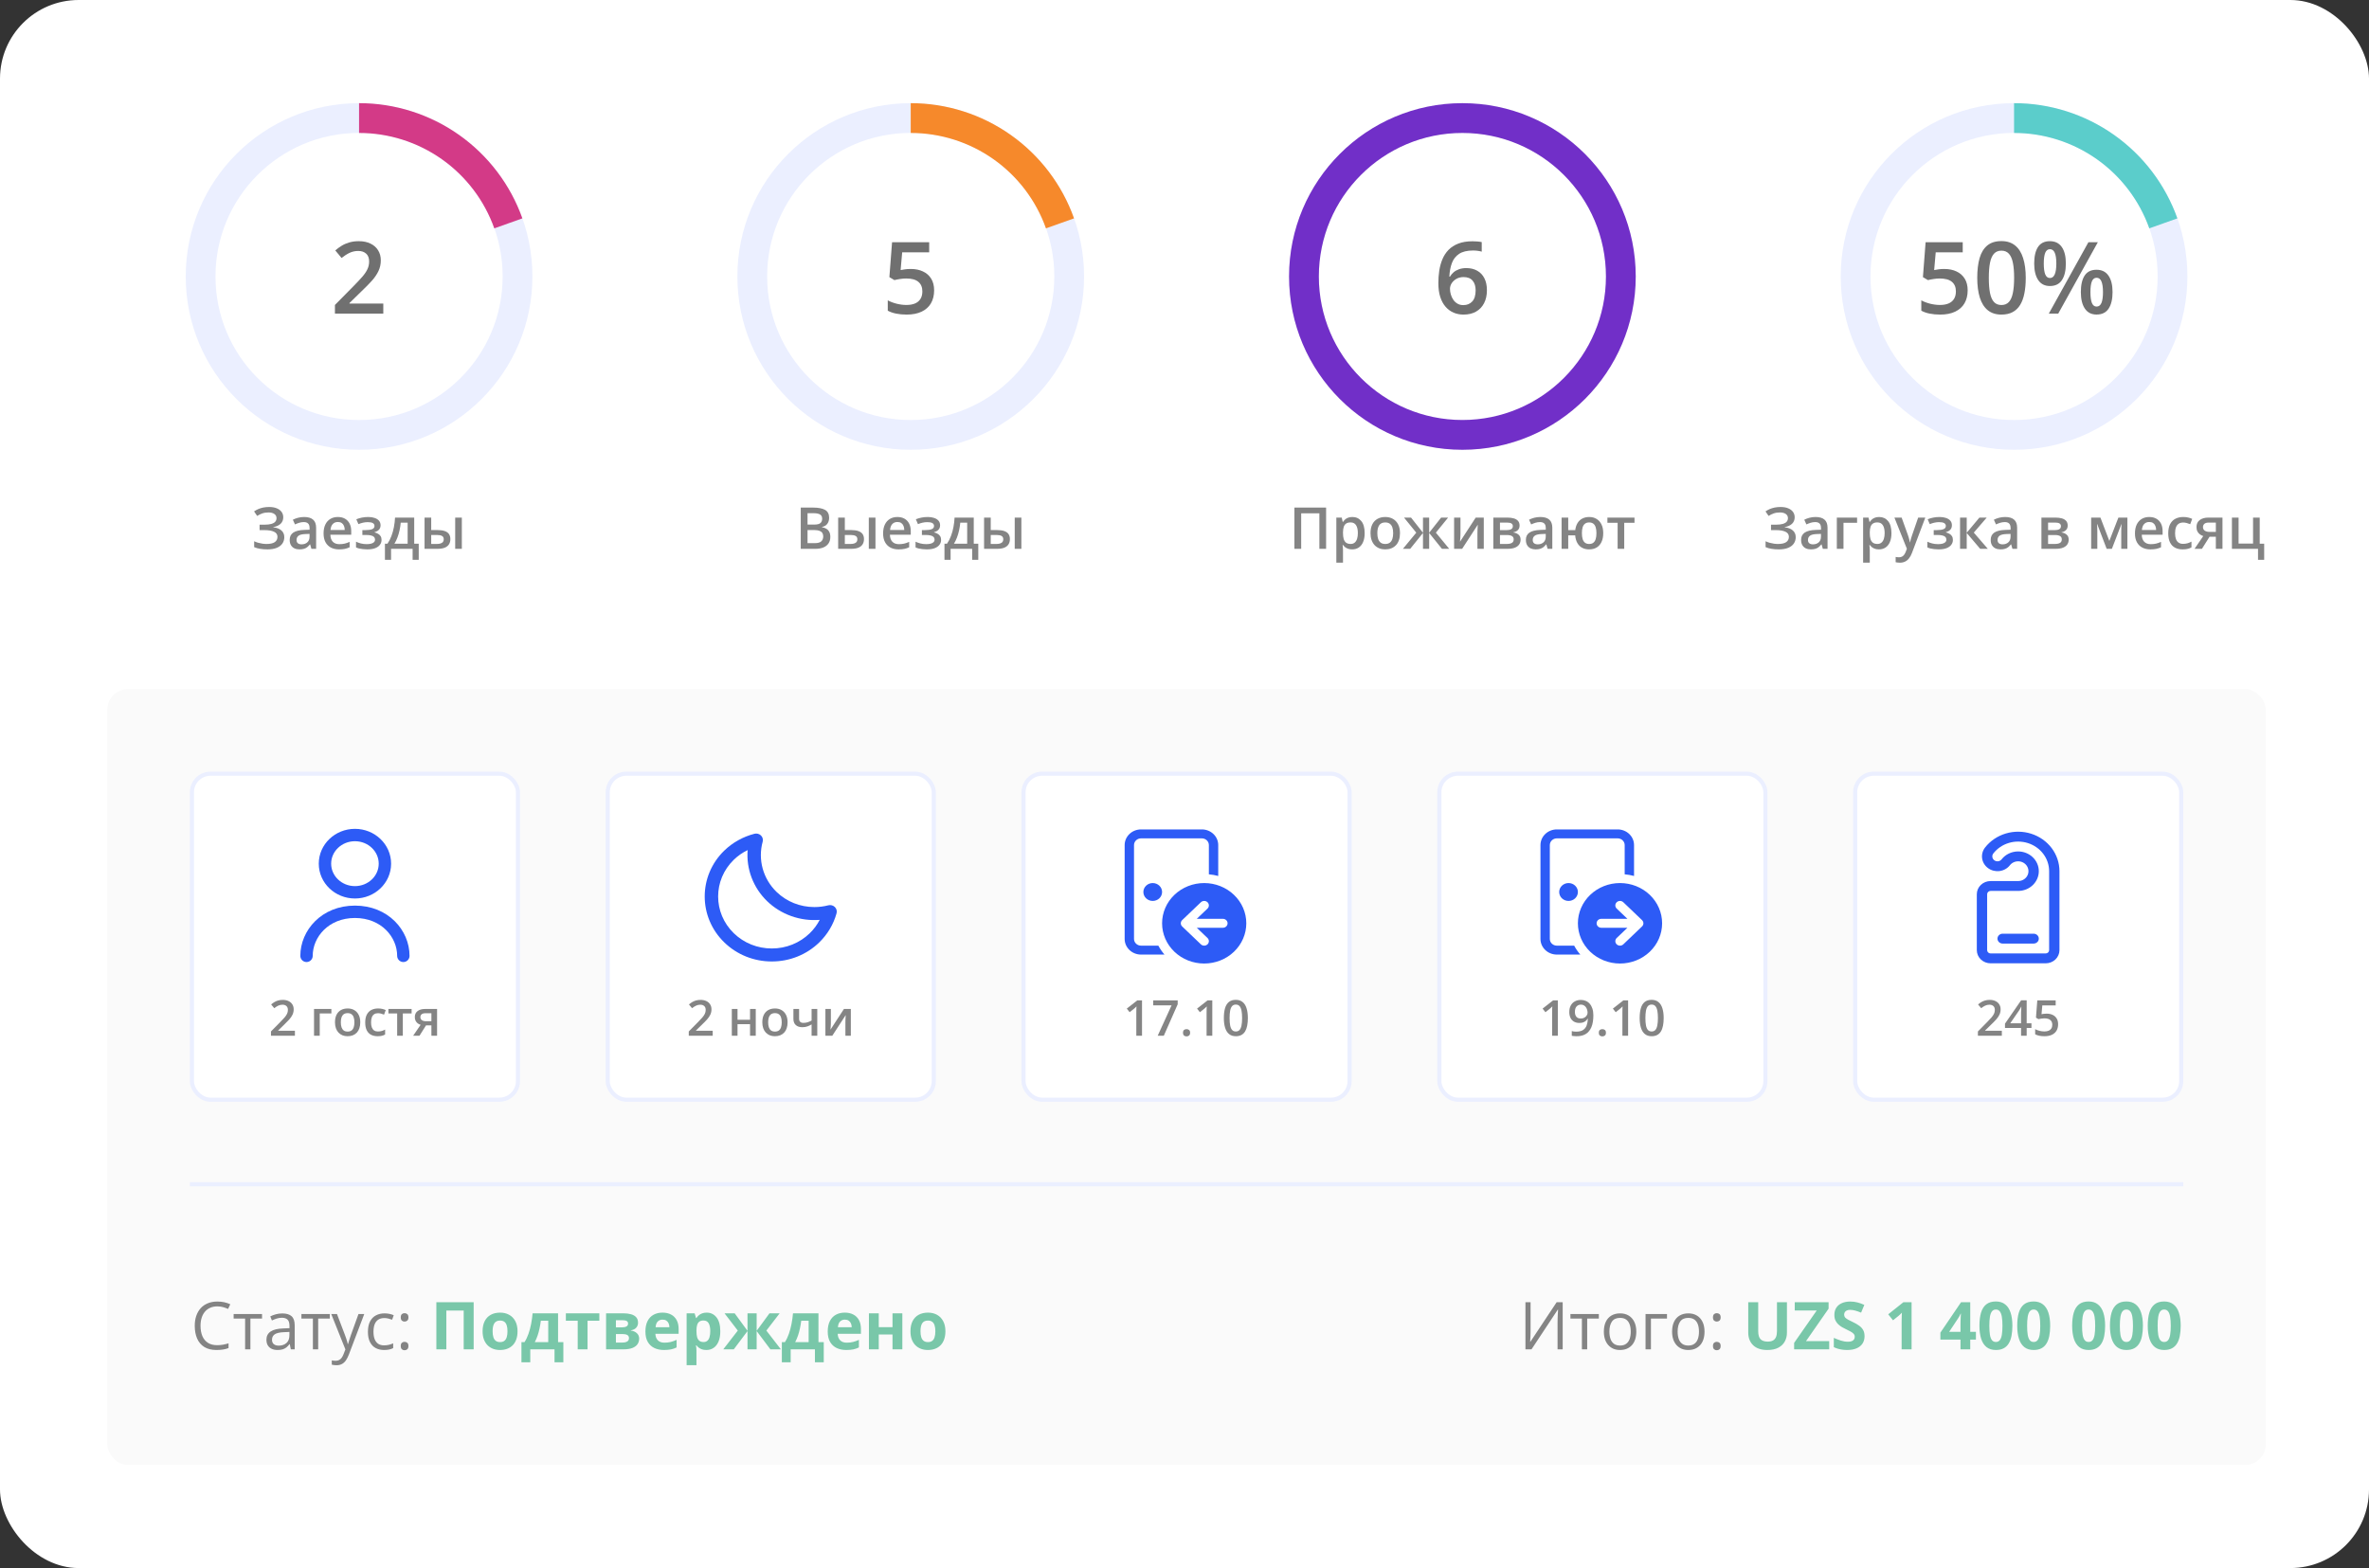 <svg width="574" height="380" viewBox="0 0 574 380" fill="none" xmlns="http://www.w3.org/2000/svg">
<rect x="0" y="0" width="574" height="380" fill="#333333" stroke="none"/>
<rect width="574" height="380" rx="19.052" fill="white"/>
<path d="M129 67C129 90.196 110.196 109 87 109C63.804 109 45 90.196 45 67C45 43.804 63.804 25 87 25C110.196 25 129 43.804 129 67ZM52.211 67C52.211 86.214 67.786 101.789 87 101.789C106.214 101.789 121.789 86.214 121.789 67C121.789 47.786 106.214 32.211 87 32.211C67.786 32.211 52.211 47.786 52.211 67Z" fill="#EBEFFF"/>
<path d="M87 25C95.671 25 104.129 27.684 111.214 32.682C118.298 37.681 123.662 44.75 126.569 52.919L119.768 55.339C117.361 48.575 112.919 42.72 107.052 38.581C101.185 34.441 94.18 32.219 87 32.219L87 25Z" fill="#D33A87"/>
<path d="M92.871 76H81.153V73.905L85.639 69.36C86.507 68.476 87.221 67.715 87.781 67.076C88.341 66.429 88.756 65.817 89.024 65.241C89.3 64.665 89.438 64.038 89.438 63.359C89.438 62.523 89.198 61.892 88.716 61.465C88.235 61.032 87.6 60.815 86.811 60.815C86.061 60.815 85.367 60.964 84.728 61.264C84.096 61.556 83.441 61.974 82.763 62.519L81.236 60.684C81.717 60.274 82.23 59.899 82.775 59.56C83.327 59.221 83.942 58.952 84.621 58.755C85.3 58.55 86.073 58.447 86.941 58.447C88.038 58.447 88.984 58.645 89.781 59.039C90.578 59.426 91.19 59.966 91.616 60.661C92.05 61.355 92.267 62.164 92.267 63.087C92.267 64.018 92.082 64.878 91.711 65.667C91.34 66.456 90.811 67.237 90.125 68.011C89.438 68.776 88.621 69.609 87.675 70.508L84.68 73.432V73.562H92.871V76Z" fill="#707070"/>
<path d="M68.632 125.344C68.632 126.018 68.406 126.558 67.955 126.964C67.508 127.365 66.925 127.62 66.205 127.729V127.777C67.071 127.882 67.734 128.142 68.194 128.557C68.655 128.967 68.885 129.505 68.885 130.17C68.885 130.753 68.732 131.268 68.427 131.715C68.121 132.161 67.666 132.51 67.06 132.761C66.454 133.011 65.701 133.137 64.804 133.137C64.152 133.137 63.557 133.091 63.02 133C62.482 132.913 62.003 132.777 61.584 132.59V131.168C61.871 131.305 62.185 131.423 62.527 131.523C62.874 131.619 63.225 131.694 63.58 131.749C63.94 131.799 64.277 131.824 64.592 131.824C65.485 131.824 66.148 131.674 66.581 131.373C67.014 131.072 67.231 130.646 67.231 130.095C67.231 129.53 66.95 129.117 66.39 128.857C65.829 128.598 65.061 128.468 64.086 128.468H62.897V127.155H64.011C64.735 127.155 65.316 127.091 65.754 126.964C66.191 126.836 66.508 126.654 66.704 126.417C66.9 126.18 66.998 125.897 66.998 125.569C66.998 125.136 66.825 124.799 66.478 124.558C66.137 124.312 65.663 124.188 65.057 124.188C64.482 124.188 63.979 124.266 63.546 124.421C63.113 124.576 62.7 124.779 62.309 125.029L61.563 123.929C61.869 123.719 62.202 123.535 62.562 123.375C62.926 123.215 63.327 123.09 63.765 122.999C64.202 122.908 64.683 122.862 65.207 122.862C65.936 122.862 66.554 122.969 67.06 123.184C67.57 123.393 67.96 123.685 68.228 124.059C68.497 124.432 68.632 124.861 68.632 125.344ZM73.69 125.289C74.647 125.289 75.37 125.501 75.857 125.925C76.35 126.349 76.596 127.009 76.596 127.907V133H75.454L75.147 131.927H75.092C74.878 132.2 74.657 132.426 74.429 132.604C74.201 132.781 73.936 132.913 73.636 133C73.34 133.091 72.977 133.137 72.549 133.137C72.098 133.137 71.694 133.055 71.339 132.891C70.983 132.722 70.703 132.467 70.498 132.125C70.293 131.783 70.19 131.35 70.19 130.826C70.19 130.047 70.48 129.461 71.059 129.069C71.642 128.677 72.522 128.461 73.697 128.42L75.01 128.372V127.976C75.01 127.451 74.887 127.078 74.641 126.854C74.399 126.631 74.057 126.52 73.615 126.52C73.237 126.52 72.87 126.574 72.515 126.684C72.159 126.793 71.813 126.927 71.476 127.087L70.956 125.952C71.325 125.756 71.745 125.597 72.214 125.474C72.688 125.351 73.18 125.289 73.69 125.289ZM75.003 129.384L74.025 129.418C73.223 129.445 72.66 129.582 72.337 129.828C72.013 130.074 71.852 130.411 71.852 130.84C71.852 131.214 71.963 131.487 72.186 131.66C72.41 131.829 72.704 131.913 73.068 131.913C73.624 131.913 74.085 131.756 74.449 131.441C74.818 131.122 75.003 130.655 75.003 130.04V129.384ZM81.859 125.289C82.534 125.289 83.113 125.428 83.596 125.706C84.079 125.984 84.45 126.378 84.71 126.889C84.97 127.399 85.1 128.01 85.1 128.721V129.582H80.048C80.066 130.316 80.262 130.881 80.636 131.277C81.014 131.674 81.543 131.872 82.222 131.872C82.705 131.872 83.138 131.826 83.52 131.735C83.908 131.64 84.307 131.501 84.717 131.318V132.624C84.338 132.802 83.954 132.932 83.561 133.014C83.17 133.096 82.7 133.137 82.153 133.137C81.41 133.137 80.757 132.993 80.191 132.706C79.631 132.414 79.191 131.981 78.872 131.407C78.558 130.833 78.4 130.12 78.4 129.268C78.4 128.42 78.544 127.7 78.831 127.107C79.118 126.515 79.522 126.064 80.041 125.754C80.561 125.444 81.167 125.289 81.859 125.289ZM81.859 126.499C81.353 126.499 80.943 126.663 80.629 126.991C80.319 127.319 80.137 127.8 80.082 128.434H83.527C83.523 128.055 83.459 127.72 83.336 127.429C83.217 127.137 83.035 126.909 82.789 126.745C82.547 126.581 82.238 126.499 81.859 126.499ZM89.263 125.289C89.819 125.289 90.318 125.364 90.76 125.515C91.206 125.66 91.56 125.882 91.819 126.178C92.079 126.474 92.209 126.843 92.209 127.285C92.209 127.741 92.077 128.105 91.812 128.379C91.553 128.648 91.2 128.841 90.753 128.96V129.021C91.067 129.099 91.352 129.211 91.607 129.356C91.863 129.498 92.065 129.689 92.216 129.931C92.371 130.168 92.448 130.473 92.448 130.847C92.448 131.271 92.323 131.656 92.072 132.002C91.826 132.348 91.448 132.624 90.938 132.829C90.427 133.034 89.778 133.137 88.989 133.137C88.611 133.137 88.251 133.116 87.909 133.075C87.572 133.039 87.264 132.986 86.986 132.918C86.708 132.845 86.467 132.758 86.262 132.658V131.277C86.576 131.428 86.957 131.564 87.403 131.688C87.85 131.806 88.329 131.865 88.839 131.865C89.217 131.865 89.559 131.831 89.864 131.763C90.174 131.69 90.418 131.571 90.596 131.407C90.778 131.243 90.869 131.024 90.869 130.751C90.869 130.5 90.789 130.293 90.63 130.129C90.47 129.965 90.231 129.844 89.912 129.767C89.593 129.685 89.19 129.644 88.702 129.644H87.8V128.461H88.593C89.263 128.461 89.787 128.388 90.165 128.242C90.548 128.092 90.739 127.832 90.739 127.463C90.739 127.153 90.605 126.921 90.336 126.766C90.067 126.611 89.655 126.533 89.099 126.533C88.716 126.533 88.338 126.576 87.964 126.663C87.59 126.745 87.216 126.864 86.843 127.019L86.337 125.836C86.752 125.667 87.196 125.535 87.67 125.439C88.144 125.339 88.675 125.289 89.263 125.289ZM100.364 125.433V131.756H101.458V135.666H99.975V133H94.752V135.666H93.269V131.756H93.884C94.267 131.2 94.586 130.58 94.841 129.896C95.101 129.213 95.301 128.493 95.442 127.736C95.588 126.975 95.679 126.207 95.716 125.433H100.364ZM98.772 126.663H97.097C97.042 127.278 96.949 127.891 96.816 128.502C96.684 129.108 96.513 129.689 96.304 130.245C96.099 130.797 95.853 131.3 95.565 131.756H98.772V126.663ZM102.866 133V125.433H104.479V128.454H106.004C106.715 128.454 107.3 128.536 107.761 128.7C108.221 128.86 108.563 129.101 108.786 129.425C109.009 129.748 109.121 130.154 109.121 130.642C109.121 131.12 109.014 131.537 108.8 131.893C108.586 132.243 108.251 132.517 107.795 132.713C107.339 132.904 106.742 133 106.004 133H102.866ZM104.479 131.817H105.895C106.378 131.817 106.767 131.731 107.063 131.558C107.364 131.38 107.515 131.088 107.515 130.683C107.515 130.304 107.376 130.038 107.098 129.883C106.824 129.723 106.423 129.644 105.895 129.644H104.479V131.817ZM110.29 133V125.433H111.903V133H110.29Z" fill="#848484"/>
<path d="M262.667 67C262.667 90.196 243.863 109 220.667 109C197.471 109 178.667 90.196 178.667 67C178.667 43.804 197.471 25 220.667 25C243.863 25 262.667 43.804 262.667 67ZM185.877 67C185.877 86.214 201.453 101.789 220.667 101.789C239.88 101.789 255.456 86.214 255.456 67C255.456 47.786 239.88 32.211 220.667 32.211C201.453 32.211 185.877 47.786 185.877 67Z" fill="#EBEFFF"/>
<path d="M220.667 25C229.337 25 237.796 27.684 244.88 32.682C251.965 37.681 257.329 44.75 260.236 52.919L253.435 55.339C251.028 48.575 246.586 42.72 240.719 38.581C234.852 34.441 227.847 32.219 220.667 32.219L220.667 25Z" fill="#F6892B"/>
<path d="M220.702 65.182C221.815 65.182 222.793 65.383 223.638 65.786C224.49 66.18 225.153 66.764 225.626 67.537C226.099 68.303 226.336 69.242 226.336 70.354C226.336 71.569 226.08 72.619 225.567 73.503C225.054 74.379 224.3 75.053 223.306 75.527C222.312 76 221.101 76.237 219.672 76.237C218.765 76.237 217.917 76.158 217.128 76C216.347 75.842 215.672 75.606 215.104 75.29V72.781C215.696 73.112 216.406 73.384 217.234 73.597C218.063 73.802 218.856 73.905 219.613 73.905C220.418 73.905 221.109 73.787 221.685 73.55C222.261 73.313 222.702 72.95 223.01 72.461C223.326 71.972 223.484 71.352 223.484 70.603C223.484 69.609 223.164 68.843 222.525 68.307C221.894 67.762 220.903 67.49 219.554 67.49C219.081 67.49 218.576 67.533 218.039 67.62C217.51 67.699 217.069 67.786 216.713 67.88L215.494 67.159L216.145 58.696H225.141V61.146H218.595L218.217 65.454C218.501 65.391 218.84 65.332 219.235 65.277C219.629 65.213 220.118 65.182 220.702 65.182Z" fill="#707070"/>
<path d="M194.02 123.006H196.994C198.284 123.006 199.257 123.193 199.913 123.566C200.569 123.94 200.897 124.585 200.897 125.501C200.897 125.884 200.829 126.23 200.692 126.54C200.56 126.845 200.366 127.098 200.111 127.299C199.856 127.495 199.541 127.627 199.168 127.695V127.764C199.555 127.832 199.899 127.953 200.2 128.126C200.505 128.299 200.744 128.548 200.918 128.871C201.095 129.195 201.184 129.614 201.184 130.129C201.184 130.74 201.038 131.259 200.747 131.688C200.46 132.116 200.047 132.442 199.509 132.665C198.976 132.888 198.343 133 197.609 133H194.02V123.006ZM195.661 127.128H197.233C197.976 127.128 198.491 127.007 198.778 126.766C199.065 126.524 199.209 126.171 199.209 125.706C199.209 125.232 199.038 124.89 198.696 124.681C198.359 124.471 197.821 124.366 197.083 124.366H195.661V127.128ZM195.661 128.454V131.626H197.39C198.156 131.626 198.694 131.478 199.004 131.182C199.313 130.885 199.468 130.484 199.468 129.979C199.468 129.669 199.398 129.4 199.257 129.172C199.12 128.944 198.894 128.769 198.58 128.646C198.265 128.518 197.841 128.454 197.308 128.454H195.661ZM203.085 133V125.433H204.698V128.454H206.222C206.933 128.454 207.519 128.536 207.979 128.7C208.439 128.86 208.781 129.101 209.005 129.425C209.228 129.748 209.34 130.154 209.34 130.642C209.34 131.12 209.232 131.537 209.018 131.893C208.804 132.243 208.469 132.517 208.013 132.713C207.558 132.904 206.961 133 206.222 133H203.085ZM204.698 131.817H206.113C206.596 131.817 206.986 131.731 207.282 131.558C207.583 131.38 207.733 131.088 207.733 130.683C207.733 130.304 207.594 130.038 207.316 129.883C207.043 129.723 206.642 129.644 206.113 129.644H204.698V131.817ZM210.508 133V125.433H212.122V133H210.508ZM217.433 125.289C218.108 125.289 218.687 125.428 219.17 125.706C219.653 125.984 220.024 126.378 220.284 126.889C220.544 127.399 220.674 128.01 220.674 128.721V129.582H215.622C215.64 130.316 215.836 130.881 216.21 131.277C216.588 131.674 217.117 131.872 217.796 131.872C218.279 131.872 218.712 131.826 219.094 131.735C219.482 131.64 219.881 131.501 220.291 131.318V132.624C219.912 132.802 219.527 132.932 219.135 133.014C218.744 133.096 218.274 133.137 217.727 133.137C216.984 133.137 216.33 132.993 215.765 132.706C215.205 132.414 214.765 131.981 214.446 131.407C214.132 130.833 213.974 130.12 213.974 129.268C213.974 128.42 214.118 127.7 214.405 127.107C214.692 126.515 215.095 126.064 215.615 125.754C216.134 125.444 216.741 125.289 217.433 125.289ZM217.433 126.499C216.927 126.499 216.517 126.663 216.203 126.991C215.893 127.319 215.711 127.8 215.656 128.434H219.101C219.097 128.055 219.033 127.72 218.91 127.429C218.791 127.137 218.609 126.909 218.363 126.745C218.121 126.581 217.812 126.499 217.433 126.499ZM224.837 125.289C225.393 125.289 225.892 125.364 226.334 125.515C226.78 125.66 227.133 125.882 227.393 126.178C227.653 126.474 227.783 126.843 227.783 127.285C227.783 127.741 227.651 128.105 227.386 128.379C227.127 128.648 226.773 128.841 226.327 128.96V129.021C226.641 129.099 226.926 129.211 227.181 129.356C227.437 129.498 227.639 129.689 227.79 129.931C227.945 130.168 228.022 130.473 228.022 130.847C228.022 131.271 227.897 131.656 227.646 132.002C227.4 132.348 227.022 132.624 226.511 132.829C226.001 133.034 225.352 133.137 224.563 133.137C224.185 133.137 223.825 133.116 223.483 133.075C223.146 133.039 222.838 132.986 222.56 132.918C222.282 132.845 222.041 132.758 221.836 132.658V131.277C222.15 131.428 222.531 131.564 222.977 131.688C223.424 131.806 223.902 131.865 224.413 131.865C224.791 131.865 225.133 131.831 225.438 131.763C225.748 131.69 225.992 131.571 226.17 131.407C226.352 131.243 226.443 131.024 226.443 130.751C226.443 130.5 226.363 130.293 226.204 130.129C226.044 129.965 225.805 129.844 225.486 129.767C225.167 129.685 224.764 129.644 224.276 129.644H223.374V128.461H224.167C224.837 128.461 225.361 128.388 225.739 128.242C226.122 128.092 226.313 127.832 226.313 127.463C226.313 127.153 226.179 126.921 225.91 126.766C225.641 126.611 225.229 126.533 224.673 126.533C224.29 126.533 223.911 126.576 223.538 126.663C223.164 126.745 222.79 126.864 222.417 127.019L221.911 125.836C222.326 125.667 222.77 125.535 223.244 125.439C223.718 125.339 224.249 125.289 224.837 125.289ZM235.938 125.433V131.756H237.032V135.666H235.549V133H230.326V135.666H228.842V131.756H229.458C229.841 131.2 230.16 130.58 230.415 129.896C230.674 129.213 230.875 128.493 231.016 127.736C231.162 126.975 231.253 126.207 231.29 125.433H235.938ZM234.345 126.663H232.671C232.616 127.278 232.522 127.891 232.39 128.502C232.258 129.108 232.087 129.689 231.878 130.245C231.673 130.797 231.426 131.3 231.139 131.756H234.345V126.663ZM238.44 133V125.433H240.053V128.454H241.578C242.289 128.454 242.874 128.536 243.335 128.7C243.795 128.86 244.137 129.101 244.36 129.425C244.583 129.748 244.695 130.154 244.695 130.642C244.695 131.12 244.588 131.537 244.374 131.893C244.16 132.243 243.825 132.517 243.369 132.713C242.913 132.904 242.316 133 241.578 133H238.44ZM240.053 131.817H241.468C241.952 131.817 242.341 131.731 242.637 131.558C242.938 131.38 243.089 131.088 243.089 130.683C243.089 130.304 242.95 130.038 242.672 129.883C242.398 129.723 241.997 129.644 241.468 129.644H240.053V131.817ZM245.864 133V125.433H247.477V133H245.864Z" fill="#848484"/>
<path d="M396.333 67C396.333 90.196 377.529 109 354.333 109C331.137 109 312.333 90.196 312.333 67C312.333 43.804 331.137 25 354.333 25C377.529 25 396.333 43.804 396.333 67ZM319.544 67C319.544 86.214 335.12 101.789 354.333 101.789C373.547 101.789 389.123 86.214 389.123 67C389.123 47.786 373.547 32.211 354.333 32.211C335.12 32.211 319.544 47.786 319.544 67Z" fill="#F6F6F6"/>
<path d="M354.333 25C331.137 25 312.333 43.804 312.333 67C312.333 90.196 331.137 109 354.333 109C377.529 109 396.333 90.196 396.333 67C396.333 43.804 377.529 25 354.333 25ZM354.333 101.781C335.124 101.781 319.552 86.209 319.552 67C319.552 47.791 335.124 32.219 354.333 32.219C373.543 32.219 389.115 47.791 389.115 67C389.115 86.209 373.543 101.781 354.333 101.781Z" fill="#712FC8"/>
<path d="M348.51 68.626C348.51 67.608 348.581 66.606 348.723 65.62C348.873 64.634 349.126 63.71 349.481 62.85C349.836 61.99 350.325 61.233 350.948 60.578C351.58 59.923 352.373 59.41 353.327 59.039C354.282 58.66 355.43 58.471 356.772 58.471C357.119 58.471 357.509 58.487 357.943 58.518C358.377 58.55 358.736 58.601 359.02 58.672V60.98C358.713 60.893 358.373 60.826 358.003 60.779C357.64 60.732 357.277 60.708 356.914 60.708C355.462 60.708 354.329 60.984 353.517 61.536C352.704 62.081 352.124 62.831 351.777 63.785C351.43 64.732 351.228 65.817 351.173 67.04H351.315C351.552 66.646 351.848 66.294 352.203 65.987C352.558 65.679 352.992 65.434 353.505 65.253C354.018 65.064 354.613 64.969 355.292 64.969C356.302 64.969 357.182 65.182 357.931 65.608C358.681 66.026 359.257 66.634 359.66 67.431C360.07 68.228 360.275 69.194 360.275 70.331C360.275 71.554 360.042 72.607 359.577 73.491C359.119 74.374 358.464 75.053 357.612 75.527C356.768 76 355.762 76.237 354.594 76.237C353.734 76.237 352.933 76.079 352.191 75.763C351.457 75.448 350.814 74.974 350.262 74.343C349.709 73.712 349.279 72.923 348.972 71.976C348.664 71.021 348.51 69.904 348.51 68.626ZM354.546 73.941C355.446 73.941 356.168 73.649 356.712 73.065C357.265 72.473 357.541 71.569 357.541 70.354C357.541 69.368 357.296 68.587 356.807 68.011C356.326 67.435 355.6 67.147 354.629 67.147C353.966 67.147 353.386 67.289 352.889 67.573C352.392 67.857 352.006 68.216 351.729 68.65C351.461 69.084 351.327 69.526 351.327 69.975C351.327 70.433 351.394 70.895 351.528 71.36C351.662 71.826 351.864 72.256 352.132 72.65C352.4 73.037 352.736 73.349 353.138 73.585C353.54 73.822 354.01 73.941 354.546 73.941Z" fill="#707070"/>
<path d="M313.632 133V123.006H321.309V133H319.682V124.4H315.273V133H313.632ZM327.673 125.289C328.571 125.289 329.291 125.617 329.833 126.273C330.38 126.93 330.654 127.905 330.654 129.199C330.654 130.056 330.526 130.778 330.271 131.366C330.02 131.95 329.667 132.392 329.211 132.692C328.76 132.989 328.234 133.137 327.632 133.137C327.249 133.137 326.917 133.087 326.634 132.986C326.352 132.886 326.11 132.756 325.91 132.597C325.709 132.433 325.54 132.255 325.404 132.063H325.308C325.331 132.246 325.351 132.449 325.37 132.672C325.392 132.891 325.404 133.091 325.404 133.273V136.356H323.79V125.433H325.103L325.328 126.479H325.404C325.545 126.264 325.716 126.066 325.916 125.884C326.121 125.701 326.368 125.558 326.655 125.453C326.946 125.344 327.286 125.289 327.673 125.289ZM327.243 126.602C326.8 126.602 326.445 126.69 326.176 126.868C325.912 127.041 325.718 127.303 325.595 127.654C325.477 128.005 325.413 128.445 325.404 128.974V129.199C325.404 129.76 325.461 130.236 325.575 130.628C325.693 131.015 325.887 131.312 326.156 131.517C326.429 131.717 326.798 131.817 327.263 131.817C327.655 131.817 327.979 131.71 328.234 131.496C328.494 131.282 328.687 130.977 328.815 130.58C328.942 130.184 329.006 129.716 329.006 129.179C329.006 128.363 328.86 127.729 328.569 127.278C328.282 126.827 327.84 126.602 327.243 126.602ZM339.212 129.199C339.212 129.828 339.13 130.386 338.966 130.874C338.802 131.362 338.563 131.774 338.248 132.111C337.934 132.444 337.556 132.699 337.114 132.877C336.672 133.05 336.173 133.137 335.617 133.137C335.097 133.137 334.621 133.05 334.188 132.877C333.755 132.699 333.379 132.444 333.06 132.111C332.745 131.774 332.502 131.362 332.328 130.874C332.155 130.386 332.069 129.828 332.069 129.199C332.069 128.365 332.212 127.659 332.499 127.08C332.791 126.497 333.206 126.052 333.744 125.747C334.281 125.442 334.922 125.289 335.664 125.289C336.362 125.289 336.977 125.442 337.51 125.747C338.043 126.052 338.46 126.497 338.761 127.08C339.062 127.663 339.212 128.37 339.212 129.199ZM333.723 129.199C333.723 129.751 333.789 130.222 333.921 130.614C334.058 131.006 334.268 131.307 334.55 131.517C334.833 131.722 335.197 131.824 335.644 131.824C336.091 131.824 336.455 131.722 336.738 131.517C337.02 131.307 337.228 131.006 337.36 130.614C337.492 130.222 337.558 129.751 337.558 129.199C337.558 128.648 337.492 128.181 337.36 127.798C337.228 127.41 337.02 127.117 336.738 126.916C336.455 126.711 336.088 126.608 335.637 126.608C334.972 126.608 334.486 126.832 334.181 127.278C333.876 127.725 333.723 128.365 333.723 129.199ZM350.874 125.433L347.908 129.083L351.141 133H349.377L346.281 129.158V133H344.784V129.158L341.687 133H339.923L343.157 129.083L340.19 125.433H341.892L344.784 129.104V125.433H346.281V129.104L349.179 125.433H350.874ZM353.869 125.433V129.295C353.869 129.418 353.864 129.575 353.855 129.767C353.85 129.953 353.841 130.149 353.828 130.354C353.814 130.555 353.8 130.74 353.786 130.908C353.773 131.077 353.761 131.202 353.752 131.284L357.56 125.433H359.515V133H357.977V129.179C357.977 128.978 357.981 128.746 357.991 128.481C358.004 128.217 358.018 127.962 358.032 127.716C358.05 127.47 358.061 127.283 358.066 127.155L354.272 133H352.324V125.433H353.869ZM368.19 127.374C368.19 127.812 368.055 128.169 367.786 128.447C367.522 128.721 367.158 128.901 366.693 128.987V129.042C367.189 129.106 367.604 129.281 367.937 129.568C368.27 129.855 368.436 130.254 368.436 130.765C368.436 131.198 368.327 131.583 368.108 131.92C367.894 132.253 367.552 132.517 367.082 132.713C366.618 132.904 366.009 133 365.257 133H361.826V125.433H365.244C365.809 125.433 366.312 125.494 366.754 125.617C367.201 125.74 367.552 125.943 367.807 126.226C368.062 126.508 368.19 126.891 368.19 127.374ZM366.761 130.71C366.761 130.336 366.618 130.067 366.33 129.903C366.048 129.739 365.633 129.657 365.086 129.657H363.439V131.817H365.12C365.631 131.817 366.032 131.733 366.324 131.564C366.615 131.391 366.761 131.106 366.761 130.71ZM366.556 127.518C366.556 127.221 366.444 127.003 366.221 126.861C365.998 126.715 365.647 126.643 365.168 126.643H363.439V128.475H364.95C365.478 128.475 365.877 128.399 366.146 128.249C366.419 128.094 366.556 127.85 366.556 127.518ZM373.214 125.289C374.171 125.289 374.894 125.501 375.381 125.925C375.873 126.349 376.12 127.009 376.12 127.907V133H374.978L374.67 131.927H374.616C374.401 132.2 374.18 132.426 373.953 132.604C373.725 132.781 373.46 132.913 373.16 133C372.863 133.091 372.501 133.137 372.073 133.137C371.621 133.137 371.218 133.055 370.863 132.891C370.507 132.722 370.227 132.467 370.022 132.125C369.817 131.783 369.714 131.35 369.714 130.826C369.714 130.047 370.004 129.461 370.582 129.069C371.166 128.677 372.045 128.461 373.221 128.42L374.534 128.372V127.976C374.534 127.451 374.411 127.078 374.164 126.854C373.923 126.631 373.581 126.52 373.139 126.52C372.761 126.52 372.394 126.574 372.038 126.684C371.683 126.793 371.337 126.927 370.999 127.087L370.48 125.952C370.849 125.756 371.268 125.597 371.738 125.474C372.212 125.351 372.704 125.289 373.214 125.289ZM374.527 129.384L373.549 129.418C372.747 129.445 372.184 129.582 371.861 129.828C371.537 130.074 371.375 130.411 371.375 130.84C371.375 131.214 371.487 131.487 371.71 131.66C371.934 131.829 372.228 131.913 372.592 131.913C373.148 131.913 373.608 131.756 373.973 131.441C374.342 131.122 374.527 130.655 374.527 130.04V129.384ZM388.458 129.199C388.458 130.033 388.319 130.744 388.041 131.332C387.768 131.92 387.376 132.369 386.866 132.679C386.355 132.984 385.745 133.137 385.034 133.137C384.405 133.137 383.846 133.009 383.359 132.754C382.876 132.499 382.488 132.118 382.197 131.612C381.905 131.106 381.725 130.48 381.657 129.732H379.975V133H378.369V125.433H379.975V128.475H381.677C381.759 127.796 381.946 127.219 382.238 126.745C382.529 126.271 382.914 125.911 383.393 125.665C383.876 125.414 384.434 125.289 385.068 125.289C385.742 125.289 386.332 125.444 386.838 125.754C387.349 126.059 387.745 126.504 388.028 127.087C388.315 127.666 388.458 128.37 388.458 129.199ZM383.29 129.199C383.29 129.764 383.35 130.243 383.468 130.635C383.591 131.027 383.783 131.323 384.042 131.523C384.302 131.724 384.639 131.824 385.054 131.824C385.469 131.824 385.804 131.724 386.059 131.523C386.319 131.323 386.508 131.029 386.626 130.642C386.749 130.25 386.811 129.769 386.811 129.199C386.811 128.634 386.749 128.16 386.626 127.777C386.508 127.395 386.319 127.105 386.059 126.909C385.799 126.709 385.462 126.608 385.047 126.608C384.637 126.608 384.302 126.709 384.042 126.909C383.783 127.105 383.591 127.395 383.468 127.777C383.35 128.16 383.29 128.634 383.29 129.199ZM396.033 126.697H393.544V133H391.945V126.697H389.47V125.433H396.033V126.697Z" fill="#848484"/>
<path d="M530 67C530 90.196 511.196 109 488 109C464.804 109 446 90.196 446 67C446 43.804 464.804 25 488 25C511.196 25 530 43.804 530 67ZM453.211 67C453.211 86.214 468.786 101.789 488 101.789C507.214 101.789 522.789 86.214 522.789 67C522.789 47.786 507.214 32.211 488 32.211C468.786 32.211 453.211 47.786 453.211 67Z" fill="#EBEFFF"/>
<path d="M488 25C496.671 25 505.129 27.684 512.214 32.682C519.298 37.681 524.662 44.75 527.569 52.919L520.768 55.339C518.361 48.575 513.919 42.72 508.052 38.581C502.185 34.441 495.18 32.219 488 32.219L488 25Z" fill="#5BCDCB"/>
<path d="M471.125 65.182C472.237 65.182 473.216 65.383 474.06 65.786C474.912 66.18 475.575 66.764 476.049 67.537C476.522 68.303 476.759 69.242 476.759 70.354C476.759 71.569 476.502 72.619 475.989 73.503C475.477 74.379 474.723 75.053 473.729 75.527C472.735 76 471.523 76.237 470.095 76.237C469.188 76.237 468.339 76.158 467.55 76C466.769 75.842 466.095 75.606 465.526 75.29V72.781C466.118 73.112 466.828 73.384 467.657 73.597C468.485 73.802 469.278 73.905 470.036 73.905C470.841 73.905 471.531 73.787 472.107 73.55C472.683 73.313 473.125 72.95 473.433 72.461C473.748 71.972 473.906 71.352 473.906 70.603C473.906 69.609 473.587 68.843 472.948 68.307C472.316 67.762 471.326 67.49 469.977 67.49C469.503 67.49 468.998 67.533 468.462 67.62C467.933 67.699 467.491 67.786 467.136 67.88L465.917 67.159L466.568 58.696H475.563V61.146H469.018L468.639 65.454C468.923 65.391 469.263 65.332 469.657 65.277C470.052 65.213 470.541 65.182 471.125 65.182ZM490.832 67.336C490.832 68.733 490.721 69.983 490.5 71.088C490.287 72.185 489.948 73.116 489.482 73.881C489.017 74.647 488.409 75.231 487.66 75.633C486.91 76.035 486.003 76.237 484.937 76.237C483.604 76.237 482.503 75.886 481.635 75.183C480.767 74.473 480.124 73.455 479.706 72.13C479.288 70.796 479.079 69.198 479.079 67.336C479.079 65.474 479.268 63.88 479.647 62.554C480.033 61.221 480.657 60.199 481.517 59.489C482.377 58.779 483.517 58.424 484.937 58.424C486.279 58.424 487.383 58.779 488.251 59.489C489.127 60.191 489.774 61.209 490.193 62.542C490.619 63.868 490.832 65.466 490.832 67.336ZM481.884 67.336C481.884 68.796 481.978 70.015 482.168 70.993C482.365 71.972 482.689 72.706 483.138 73.195C483.588 73.676 484.188 73.917 484.937 73.917C485.687 73.917 486.287 73.676 486.736 73.195C487.186 72.714 487.51 71.984 487.707 71.005C487.912 70.027 488.015 68.804 488.015 67.336C488.015 65.884 487.916 64.669 487.719 63.691C487.522 62.712 487.198 61.978 486.748 61.489C486.299 60.992 485.695 60.743 484.937 60.743C484.18 60.743 483.576 60.992 483.126 61.489C482.685 61.978 482.365 62.712 482.168 63.691C481.978 64.669 481.884 65.884 481.884 67.336ZM496.679 58.447C497.949 58.447 498.912 58.921 499.567 59.868C500.222 60.807 500.549 62.136 500.549 63.856C500.549 65.569 500.233 66.906 499.602 67.869C498.979 68.831 498.004 69.313 496.679 69.313C495.44 69.313 494.497 68.831 493.85 67.869C493.203 66.906 492.879 65.569 492.879 63.856C492.879 62.136 493.183 60.807 493.791 59.868C494.406 58.921 495.369 58.447 496.679 58.447ZM496.69 60.388C496.178 60.388 495.799 60.676 495.554 61.252C495.317 61.828 495.199 62.7 495.199 63.868C495.199 65.028 495.317 65.904 495.554 66.496C495.799 67.08 496.178 67.372 496.69 67.372C497.211 67.372 497.598 67.08 497.85 66.496C498.111 65.912 498.241 65.036 498.241 63.868C498.241 62.708 498.115 61.84 497.862 61.264C497.61 60.68 497.219 60.388 496.69 60.388ZM508.302 58.696L498.703 76H496.418L506.017 58.696H508.302ZM507.982 65.371C509.252 65.371 510.215 65.845 510.87 66.792C511.533 67.731 511.864 69.06 511.864 70.78C511.864 72.485 511.549 73.818 510.917 74.781C510.294 75.744 509.315 76.225 507.982 76.225C506.743 76.225 505.8 75.744 505.153 74.781C504.506 73.818 504.183 72.485 504.183 70.78C504.183 69.06 504.486 67.731 505.094 66.792C505.709 65.845 506.672 65.371 507.982 65.371ZM507.994 67.312C507.481 67.312 507.102 67.6 506.858 68.176C506.621 68.752 506.502 69.624 506.502 70.792C506.502 71.952 506.621 72.828 506.858 73.42C507.102 74.004 507.481 74.296 507.994 74.296C508.522 74.296 508.913 74.008 509.166 73.432C509.418 72.848 509.544 71.968 509.544 70.792C509.544 69.632 509.418 68.764 509.166 68.188C508.913 67.604 508.522 67.312 507.994 67.312Z" fill="#707070"/>
<path d="M434.844 125.344C434.844 126.018 434.618 126.558 434.167 126.964C433.72 127.365 433.137 127.62 432.417 127.729V127.777C433.283 127.882 433.946 128.142 434.406 128.557C434.867 128.967 435.097 129.505 435.097 130.17C435.097 130.753 434.944 131.268 434.639 131.715C434.333 132.161 433.878 132.51 433.271 132.761C432.665 133.011 431.913 133.137 431.016 133.137C430.364 133.137 429.769 133.091 429.231 133C428.694 132.913 428.215 132.777 427.796 132.59V131.168C428.083 131.305 428.397 131.423 428.739 131.523C429.086 131.619 429.437 131.694 429.792 131.749C430.152 131.799 430.489 131.824 430.804 131.824C431.697 131.824 432.36 131.674 432.793 131.373C433.226 131.072 433.442 130.646 433.442 130.095C433.442 129.53 433.162 129.117 432.602 128.857C432.041 128.598 431.273 128.468 430.298 128.468H429.108V127.155H430.223C430.947 127.155 431.528 127.091 431.966 126.964C432.403 126.836 432.72 126.654 432.916 126.417C433.112 126.18 433.21 125.897 433.21 125.569C433.21 125.136 433.037 124.799 432.69 124.558C432.349 124.312 431.875 124.188 431.269 124.188C430.694 124.188 430.191 124.266 429.758 124.421C429.325 124.576 428.912 124.779 428.521 125.029L427.775 123.929C428.081 123.719 428.413 123.535 428.773 123.375C429.138 123.215 429.539 123.09 429.977 122.999C430.414 122.908 430.895 122.862 431.419 122.862C432.148 122.862 432.766 122.969 433.271 123.184C433.782 123.393 434.172 123.685 434.44 124.059C434.709 124.432 434.844 124.861 434.844 125.344ZM439.902 125.289C440.859 125.289 441.582 125.501 442.069 125.925C442.562 126.349 442.808 127.009 442.808 127.907V133H441.666L441.358 131.927H441.304C441.09 132.2 440.868 132.426 440.641 132.604C440.413 132.781 440.148 132.913 439.848 133C439.551 133.091 439.189 133.137 438.761 133.137C438.31 133.137 437.906 133.055 437.551 132.891C437.195 132.722 436.915 132.467 436.71 132.125C436.505 131.783 436.402 131.35 436.402 130.826C436.402 130.047 436.692 129.461 437.271 129.069C437.854 128.677 438.733 128.461 439.909 128.42L441.222 128.372V127.976C441.222 127.451 441.099 127.078 440.853 126.854C440.611 126.631 440.269 126.52 439.827 126.52C439.449 126.52 439.082 126.574 438.727 126.684C438.371 126.793 438.025 126.927 437.688 127.087L437.168 125.952C437.537 125.756 437.956 125.597 438.426 125.474C438.9 125.351 439.392 125.289 439.902 125.289ZM441.215 129.384L440.237 129.418C439.435 129.445 438.872 129.582 438.549 129.828C438.225 130.074 438.063 130.411 438.063 130.84C438.063 131.214 438.175 131.487 438.398 131.66C438.622 131.829 438.916 131.913 439.28 131.913C439.836 131.913 440.297 131.756 440.661 131.441C441.03 131.122 441.215 130.655 441.215 130.04V129.384ZM449.965 125.433V126.697H446.67V133H445.057V125.433H449.965ZM455.311 125.289C456.208 125.289 456.928 125.617 457.471 126.273C458.018 126.93 458.291 127.905 458.291 129.199C458.291 130.056 458.163 130.778 457.908 131.366C457.658 131.95 457.304 132.392 456.849 132.692C456.397 132.989 455.871 133.137 455.27 133.137C454.887 133.137 454.554 133.087 454.271 132.986C453.989 132.886 453.747 132.756 453.547 132.597C453.346 132.433 453.178 132.255 453.041 132.063H452.945C452.968 132.246 452.989 132.449 453.007 132.672C453.03 132.891 453.041 133.091 453.041 133.273V136.356H451.428V125.433H452.74L452.966 126.479H453.041C453.182 126.264 453.353 126.066 453.554 125.884C453.759 125.701 454.005 125.558 454.292 125.453C454.584 125.344 454.923 125.289 455.311 125.289ZM454.88 126.602C454.438 126.602 454.082 126.69 453.813 126.868C453.549 127.041 453.355 127.303 453.232 127.654C453.114 128.005 453.05 128.445 453.041 128.974V129.199C453.041 129.76 453.098 130.236 453.212 130.628C453.33 131.015 453.524 131.312 453.793 131.517C454.066 131.717 454.436 131.817 454.9 131.817C455.292 131.817 455.616 131.71 455.871 131.496C456.131 131.282 456.325 130.977 456.452 130.58C456.58 130.184 456.644 129.716 456.644 129.179C456.644 128.363 456.498 127.729 456.206 127.278C455.919 126.827 455.477 126.602 454.88 126.602ZM459.009 125.433H460.759L462.311 129.753C462.379 129.949 462.44 130.143 462.495 130.334C462.554 130.521 462.604 130.705 462.646 130.888C462.691 131.07 462.728 131.252 462.755 131.435H462.796C462.841 131.198 462.905 130.933 462.987 130.642C463.074 130.345 463.17 130.049 463.274 129.753L464.765 125.433H466.494L463.247 134.039C463.06 134.531 462.83 134.951 462.557 135.297C462.288 135.648 461.969 135.912 461.6 136.09C461.23 136.272 460.809 136.363 460.335 136.363C460.107 136.363 459.909 136.35 459.74 136.322C459.572 136.299 459.428 136.274 459.31 136.247V134.962C459.405 134.985 459.526 135.005 459.672 135.023C459.818 135.042 459.968 135.051 460.123 135.051C460.41 135.051 460.659 134.994 460.868 134.88C461.078 134.766 461.256 134.604 461.401 134.395C461.547 134.189 461.668 133.955 461.764 133.69L462.03 132.979L459.009 125.433ZM469.994 125.289C470.55 125.289 471.049 125.364 471.491 125.515C471.938 125.66 472.291 125.882 472.551 126.178C472.811 126.474 472.94 126.843 472.94 127.285C472.94 127.741 472.808 128.105 472.544 128.379C472.284 128.648 471.931 128.841 471.484 128.96V129.021C471.799 129.099 472.084 129.211 472.339 129.356C472.594 129.498 472.797 129.689 472.947 129.931C473.102 130.168 473.18 130.473 473.18 130.847C473.18 131.271 473.054 131.656 472.804 132.002C472.558 132.348 472.179 132.624 471.669 132.829C471.159 133.034 470.509 133.137 469.721 133.137C469.342 133.137 468.982 133.116 468.641 133.075C468.303 133.039 467.996 132.986 467.718 132.918C467.44 132.845 467.198 132.758 466.993 132.658V131.277C467.308 131.428 467.688 131.564 468.135 131.688C468.581 131.806 469.06 131.865 469.57 131.865C469.949 131.865 470.29 131.831 470.596 131.763C470.906 131.69 471.149 131.571 471.327 131.407C471.509 131.243 471.601 131.024 471.601 130.751C471.601 130.5 471.521 130.293 471.361 130.129C471.202 129.965 470.963 129.844 470.644 129.767C470.325 129.685 469.921 129.644 469.434 129.644H468.531V128.461H469.324C469.994 128.461 470.518 128.388 470.896 128.242C471.279 128.092 471.471 127.832 471.471 127.463C471.471 127.153 471.336 126.921 471.067 126.766C470.799 126.611 470.386 126.533 469.83 126.533C469.447 126.533 469.069 126.576 468.695 126.663C468.322 126.745 467.948 126.864 467.574 127.019L467.068 125.836C467.483 125.667 467.927 125.535 468.401 125.439C468.875 125.339 469.406 125.289 469.994 125.289ZM479.605 125.433H481.376L478.245 129.069L481.643 133H479.79L476.529 129.158V133H474.916V125.433H476.529V129.104L479.605 125.433ZM485.84 125.289C486.797 125.289 487.519 125.501 488.007 125.925C488.499 126.349 488.745 127.009 488.745 127.907V133H487.604L487.296 131.927H487.241C487.027 132.2 486.806 132.426 486.578 132.604C486.35 132.781 486.086 132.913 485.785 133C485.489 133.091 485.127 133.137 484.698 133.137C484.247 133.137 483.844 133.055 483.488 132.891C483.133 132.722 482.853 132.467 482.647 132.125C482.442 131.783 482.34 131.35 482.34 130.826C482.34 130.047 482.629 129.461 483.208 129.069C483.791 128.677 484.671 128.461 485.847 128.42L487.159 128.372V127.976C487.159 127.451 487.036 127.078 486.79 126.854C486.549 126.631 486.207 126.52 485.765 126.52C485.386 126.52 485.02 126.574 484.664 126.684C484.309 126.793 483.962 126.927 483.625 127.087L483.105 125.952C483.475 125.756 483.894 125.597 484.363 125.474C484.837 125.351 485.329 125.289 485.84 125.289ZM487.152 129.384L486.175 129.418C485.373 129.445 484.81 129.582 484.486 129.828C484.163 130.074 484.001 130.411 484.001 130.84C484.001 131.214 484.113 131.487 484.336 131.66C484.559 131.829 484.853 131.913 485.218 131.913C485.774 131.913 486.234 131.756 486.599 131.441C486.968 131.122 487.152 130.655 487.152 130.04V129.384ZM500.995 127.374C500.995 127.812 500.861 128.169 500.592 128.447C500.327 128.721 499.963 128.901 499.498 128.987V129.042C499.995 129.106 500.41 129.281 500.742 129.568C501.075 129.855 501.241 130.254 501.241 130.765C501.241 131.198 501.132 131.583 500.913 131.92C500.699 132.253 500.357 132.517 499.888 132.713C499.423 132.904 498.814 133 498.062 133H494.631V125.433H498.049C498.614 125.433 499.118 125.494 499.56 125.617C500.006 125.74 500.357 125.943 500.612 126.226C500.868 126.508 500.995 126.891 500.995 127.374ZM499.566 130.71C499.566 130.336 499.423 130.067 499.136 129.903C498.853 129.739 498.438 129.657 497.892 129.657H496.244V131.817H497.926C498.436 131.817 498.837 131.733 499.129 131.564C499.421 131.391 499.566 131.106 499.566 130.71ZM499.361 127.518C499.361 127.221 499.25 127.003 499.026 126.861C498.803 126.715 498.452 126.643 497.974 126.643H496.244V128.475H497.755C498.284 128.475 498.682 128.399 498.951 128.249C499.225 128.094 499.361 127.85 499.361 127.518ZM515.46 125.433V133H513.97V128.68C513.97 128.397 513.977 128.115 513.99 127.832C514.004 127.549 514.022 127.281 514.045 127.025H514.004L511.7 133H510.436L508.152 127.019H508.104C508.127 127.278 508.143 127.547 508.152 127.825C508.166 128.103 508.173 128.404 508.173 128.728V133H506.683V125.433H508.925L511.085 131.086L513.279 125.433H515.46ZM520.751 125.289C521.425 125.289 522.004 125.428 522.487 125.706C522.97 125.984 523.342 126.378 523.602 126.889C523.861 127.399 523.991 128.01 523.991 128.721V129.582H518.939C518.958 130.316 519.154 130.881 519.527 131.277C519.906 131.674 520.434 131.872 521.113 131.872C521.596 131.872 522.029 131.826 522.412 131.735C522.799 131.64 523.198 131.501 523.608 131.318V132.624C523.23 132.802 522.845 132.932 522.453 133.014C522.061 133.096 521.592 133.137 521.045 133.137C520.302 133.137 519.648 132.993 519.083 132.706C518.522 132.414 518.083 131.981 517.764 131.407C517.449 130.833 517.292 130.12 517.292 129.268C517.292 128.42 517.436 127.7 517.723 127.107C518.01 126.515 518.413 126.064 518.933 125.754C519.452 125.444 520.058 125.289 520.751 125.289ZM520.751 126.499C520.245 126.499 519.835 126.663 519.521 126.991C519.211 127.319 519.028 127.8 518.974 128.434H522.419C522.414 128.055 522.351 127.72 522.228 127.429C522.109 127.137 521.927 126.909 521.681 126.745C521.439 126.581 521.129 126.499 520.751 126.499ZM528.852 133.137C528.136 133.137 527.516 132.998 526.992 132.72C526.468 132.442 526.065 132.016 525.782 131.441C525.5 130.867 525.358 130.138 525.358 129.254C525.358 128.333 525.513 127.581 525.823 126.998C526.133 126.415 526.562 125.984 527.108 125.706C527.66 125.428 528.291 125.289 529.002 125.289C529.453 125.289 529.861 125.335 530.226 125.426C530.595 125.512 530.907 125.619 531.162 125.747L530.684 127.032C530.406 126.918 530.121 126.823 529.829 126.745C529.537 126.668 529.257 126.629 528.988 126.629C528.546 126.629 528.177 126.727 527.881 126.923C527.589 127.119 527.37 127.41 527.225 127.798C527.083 128.185 527.013 128.666 527.013 129.24C527.013 129.796 527.086 130.266 527.231 130.648C527.377 131.027 527.594 131.314 527.881 131.51C528.168 131.701 528.521 131.797 528.94 131.797C529.355 131.797 529.727 131.747 530.055 131.646C530.383 131.546 530.693 131.416 530.984 131.257V132.651C530.697 132.815 530.39 132.936 530.062 133.014C529.733 133.096 529.33 133.137 528.852 133.137ZM533.521 133H531.729L533.842 129.91C533.555 129.819 533.286 129.685 533.035 129.507C532.789 129.325 532.589 129.088 532.434 128.796C532.279 128.5 532.201 128.14 532.201 127.716C532.201 126.978 532.465 126.412 532.994 126.021C533.523 125.629 534.213 125.433 535.065 125.433H538.497V133H536.891V130.074H535.366L533.521 133ZM533.773 127.729C533.773 128.112 533.917 128.404 534.204 128.604C534.491 128.8 534.883 128.898 535.38 128.898H536.891V126.643H535.147C534.669 126.643 534.32 126.747 534.102 126.957C533.883 127.162 533.773 127.42 533.773 127.729ZM548.601 135.666H547.11V133H540.787V125.433H542.4V131.735H545.907V125.433H547.521V131.763H548.601V135.666Z" fill="#848484"/>
<rect x="26" y="167" width="523" height="188" rx="5" fill="#FAFAFA"/>
<path d="M52.656 316.586C52.026 316.586 51.458 316.695 50.953 316.914C50.453 317.128 50.026 317.44 49.672 317.852C49.323 318.258 49.055 318.75 48.867 319.328C48.68 319.906 48.586 320.557 48.586 321.281C48.586 322.24 48.734 323.073 49.031 323.781C49.333 324.484 49.781 325.029 50.375 325.414C50.974 325.799 51.721 325.992 52.617 325.992C53.128 325.992 53.607 325.951 54.055 325.867C54.508 325.779 54.948 325.669 55.375 325.539V326.695C54.958 326.852 54.521 326.966 54.062 327.039C53.604 327.117 53.06 327.156 52.43 327.156C51.268 327.156 50.297 326.917 49.516 326.438C48.74 325.953 48.156 325.271 47.766 324.391C47.38 323.51 47.188 322.471 47.188 321.273C47.188 320.409 47.307 319.62 47.547 318.906C47.792 318.188 48.146 317.568 48.609 317.047C49.078 316.526 49.651 316.125 50.328 315.844C51.01 315.557 51.792 315.414 52.672 315.414C53.25 315.414 53.807 315.471 54.344 315.586C54.88 315.701 55.365 315.865 55.797 316.078L55.266 317.203C54.901 317.036 54.5 316.893 54.062 316.773C53.63 316.648 53.161 316.586 52.656 316.586ZM63.492 319.539H60.672V327H59.391V319.539H56.609V318.438H63.492V319.539ZM68.391 318.297C69.412 318.297 70.169 318.526 70.664 318.984C71.159 319.443 71.406 320.174 71.406 321.18V327H70.461L70.211 325.734H70.148C69.909 326.047 69.659 326.31 69.398 326.523C69.138 326.732 68.836 326.891 68.492 327C68.154 327.104 67.737 327.156 67.242 327.156C66.721 327.156 66.258 327.065 65.852 326.883C65.451 326.701 65.133 326.424 64.898 326.055C64.669 325.685 64.555 325.216 64.555 324.648C64.555 323.794 64.893 323.138 65.57 322.68C66.247 322.221 67.279 321.971 68.664 321.93L70.141 321.867V321.344C70.141 320.604 69.982 320.086 69.664 319.789C69.346 319.492 68.898 319.344 68.32 319.344C67.872 319.344 67.445 319.409 67.039 319.539C66.633 319.669 66.247 319.823 65.883 320L65.484 319.016C65.87 318.818 66.312 318.648 66.812 318.508C67.312 318.367 67.838 318.297 68.391 318.297ZM70.125 322.781L68.82 322.836C67.753 322.878 67 323.052 66.562 323.359C66.125 323.667 65.906 324.102 65.906 324.664C65.906 325.154 66.055 325.516 66.352 325.75C66.648 325.984 67.042 326.102 67.531 326.102C68.292 326.102 68.914 325.891 69.398 325.469C69.883 325.047 70.125 324.414 70.125 323.57V322.781ZM79.914 319.539H77.094V327H75.812V319.539H73.031V318.438H79.914V319.539ZM80.258 318.438H81.648L83.539 323.406C83.648 323.698 83.75 323.979 83.844 324.25C83.938 324.516 84.021 324.771 84.094 325.016C84.167 325.26 84.224 325.497 84.266 325.727H84.32C84.393 325.466 84.497 325.125 84.633 324.703C84.768 324.276 84.914 323.841 85.07 323.398L86.859 318.438H88.258L84.531 328.258C84.333 328.784 84.102 329.242 83.836 329.633C83.576 330.023 83.258 330.323 82.883 330.531C82.508 330.745 82.055 330.852 81.523 330.852C81.279 330.852 81.062 330.836 80.875 330.805C80.688 330.779 80.526 330.747 80.391 330.711V329.672C80.505 329.698 80.643 329.721 80.805 329.742C80.971 329.763 81.143 329.773 81.32 329.773C81.643 329.773 81.922 329.711 82.156 329.586C82.396 329.466 82.602 329.289 82.773 329.055C82.945 328.82 83.094 328.542 83.219 328.219L83.688 327.016L80.258 318.438ZM93.055 327.156C92.284 327.156 91.604 326.997 91.016 326.68C90.427 326.362 89.969 325.878 89.641 325.227C89.312 324.576 89.148 323.755 89.148 322.766C89.148 321.729 89.32 320.883 89.664 320.227C90.013 319.565 90.492 319.076 91.102 318.758C91.711 318.44 92.404 318.281 93.18 318.281C93.607 318.281 94.018 318.326 94.414 318.414C94.815 318.497 95.143 318.604 95.398 318.734L95.008 319.82C94.747 319.716 94.445 319.622 94.102 319.539C93.763 319.456 93.445 319.414 93.148 319.414C92.555 319.414 92.06 319.542 91.664 319.797C91.273 320.052 90.979 320.427 90.781 320.922C90.588 321.417 90.492 322.026 90.492 322.75C90.492 323.443 90.586 324.034 90.773 324.523C90.966 325.013 91.25 325.388 91.625 325.648C92.005 325.904 92.479 326.031 93.047 326.031C93.5 326.031 93.909 325.984 94.273 325.891C94.638 325.792 94.969 325.677 95.266 325.547V326.703C94.979 326.849 94.659 326.961 94.305 327.039C93.956 327.117 93.539 327.156 93.055 327.156ZM97.102 326.188C97.102 325.823 97.19 325.565 97.367 325.414C97.544 325.258 97.76 325.18 98.016 325.18C98.281 325.18 98.505 325.258 98.688 325.414C98.87 325.565 98.961 325.823 98.961 326.188C98.961 326.547 98.87 326.81 98.688 326.977C98.505 327.138 98.281 327.219 98.016 327.219C97.76 327.219 97.544 327.138 97.367 326.977C97.19 326.81 97.102 326.547 97.102 326.188ZM97.102 319.258C97.102 318.883 97.19 318.62 97.367 318.469C97.544 318.312 97.76 318.234 98.016 318.234C98.281 318.234 98.505 318.312 98.688 318.469C98.87 318.62 98.961 318.883 98.961 319.258C98.961 319.612 98.87 319.87 98.688 320.031C98.505 320.193 98.281 320.273 98.016 320.273C97.76 320.273 97.544 320.193 97.367 320.031C97.19 319.87 97.102 319.612 97.102 319.258Z" fill="#848484"/>
<path d="M105.727 327V315.578H114.766V327H112.352V317.594H108.148V327H105.727ZM125.398 322.617C125.398 323.346 125.299 323.992 125.102 324.555C124.909 325.117 124.625 325.594 124.25 325.984C123.88 326.37 123.432 326.661 122.906 326.859C122.385 327.057 121.797 327.156 121.141 327.156C120.526 327.156 119.961 327.057 119.445 326.859C118.935 326.661 118.49 326.37 118.109 325.984C117.734 325.594 117.443 325.117 117.234 324.555C117.031 323.992 116.93 323.346 116.93 322.617C116.93 321.648 117.102 320.828 117.445 320.156C117.789 319.484 118.279 318.974 118.914 318.625C119.549 318.276 120.307 318.102 121.188 318.102C122.005 318.102 122.729 318.276 123.359 318.625C123.995 318.974 124.492 319.484 124.852 320.156C125.216 320.828 125.398 321.648 125.398 322.617ZM119.359 322.617C119.359 323.19 119.422 323.672 119.547 324.062C119.672 324.453 119.867 324.747 120.133 324.945C120.398 325.143 120.745 325.242 121.172 325.242C121.594 325.242 121.935 325.143 122.195 324.945C122.461 324.747 122.654 324.453 122.773 324.062C122.898 323.672 122.961 323.19 122.961 322.617C122.961 322.039 122.898 321.56 122.773 321.18C122.654 320.794 122.461 320.505 122.195 320.312C121.93 320.12 121.583 320.023 121.156 320.023C120.526 320.023 120.068 320.24 119.781 320.672C119.5 321.104 119.359 321.753 119.359 322.617ZM135.219 318.266V325.258H136.5V330.133H134.359V327H128.484V330.133H126.344V325.258H127.078C127.464 324.669 127.786 323.997 128.047 323.242C128.312 322.487 128.526 321.688 128.688 320.844C128.854 319.995 128.974 319.135 129.047 318.266H135.219ZM132.836 320.055H131.047C130.964 320.701 130.857 321.326 130.727 321.93C130.602 322.529 130.445 323.107 130.258 323.664C130.07 324.216 129.841 324.747 129.57 325.258H132.836V320.055ZM145.219 320.055H142.359V327H139.977V320.055H137.109V318.266H145.219V320.055ZM154.594 320.555C154.594 321.023 154.445 321.424 154.148 321.758C153.857 322.086 153.424 322.297 152.852 322.391V322.453C153.456 322.526 153.943 322.737 154.312 323.086C154.682 323.43 154.867 323.865 154.867 324.391C154.867 324.891 154.737 325.339 154.477 325.734C154.216 326.125 153.802 326.435 153.234 326.664C152.667 326.888 151.924 327 151.008 327H146.852V318.266H151.008C151.69 318.266 152.302 318.339 152.844 318.484C153.385 318.625 153.812 318.862 154.125 319.195C154.438 319.529 154.594 319.982 154.594 320.555ZM152.398 324.266C152.398 323.922 152.263 323.674 151.992 323.523C151.727 323.367 151.331 323.289 150.805 323.289H149.234V325.352H150.852C151.299 325.352 151.669 325.268 151.961 325.102C152.253 324.935 152.398 324.656 152.398 324.266ZM152.18 320.742C152.18 320.471 152.073 320.271 151.859 320.141C151.646 320.01 151.331 319.945 150.914 319.945H149.234V321.672H150.641C151.146 321.672 151.529 321.599 151.789 321.453C152.049 321.307 152.18 321.07 152.18 320.742ZM160.516 318.102C161.323 318.102 162.018 318.258 162.602 318.57C163.185 318.878 163.635 319.326 163.953 319.914C164.271 320.503 164.43 321.221 164.43 322.07V323.227H158.797C158.823 323.898 159.023 324.427 159.398 324.812C159.779 325.193 160.305 325.383 160.977 325.383C161.534 325.383 162.044 325.326 162.508 325.211C162.971 325.096 163.448 324.924 163.938 324.695V326.539C163.505 326.753 163.052 326.909 162.578 327.008C162.109 327.107 161.539 327.156 160.867 327.156C159.992 327.156 159.216 326.995 158.539 326.672C157.867 326.349 157.339 325.857 156.953 325.195C156.573 324.534 156.383 323.701 156.383 322.695C156.383 321.674 156.555 320.826 156.898 320.148C157.247 319.466 157.732 318.956 158.352 318.617C158.971 318.273 159.693 318.102 160.516 318.102ZM160.531 319.797C160.068 319.797 159.682 319.945 159.375 320.242C159.073 320.539 158.898 321.005 158.852 321.641H162.195C162.19 321.286 162.125 320.971 162 320.695C161.88 320.419 161.698 320.201 161.453 320.039C161.214 319.878 160.906 319.797 160.531 319.797ZM171.227 318.102C172.211 318.102 173.005 318.484 173.609 319.25C174.219 320.016 174.523 321.138 174.523 322.617C174.523 323.607 174.38 324.44 174.094 325.117C173.807 325.789 173.411 326.297 172.906 326.641C172.401 326.984 171.82 327.156 171.164 327.156C170.742 327.156 170.38 327.104 170.078 327C169.776 326.891 169.518 326.753 169.305 326.586C169.091 326.414 168.906 326.232 168.75 326.039H168.625C168.667 326.247 168.698 326.461 168.719 326.68C168.74 326.898 168.75 327.112 168.75 327.32V330.844H166.367V318.266H168.305L168.641 319.398H168.75C168.906 319.164 169.096 318.948 169.32 318.75C169.544 318.552 169.812 318.396 170.125 318.281C170.443 318.161 170.81 318.102 171.227 318.102ZM170.461 320.008C170.044 320.008 169.714 320.094 169.469 320.266C169.224 320.438 169.044 320.695 168.93 321.039C168.82 321.383 168.76 321.818 168.75 322.344V322.602C168.75 323.164 168.802 323.641 168.906 324.031C169.016 324.422 169.195 324.719 169.445 324.922C169.701 325.125 170.049 325.227 170.492 325.227C170.857 325.227 171.156 325.125 171.391 324.922C171.625 324.719 171.799 324.422 171.914 324.031C172.034 323.635 172.094 323.154 172.094 322.586C172.094 321.732 171.961 321.089 171.695 320.656C171.43 320.224 171.018 320.008 170.461 320.008ZM188.906 318.266L185.688 322.453L189.211 327H186.664L183.336 322.57V327H181.117V322.57L177.789 327H175.242L178.766 322.453L175.547 318.266H178.008L181.117 322.508V318.266H183.336V322.508L186.445 318.266H188.906ZM198.312 318.266V325.258H199.594V330.133H197.453V327H191.578V330.133H189.438V325.258H190.172C190.557 324.669 190.88 323.997 191.141 323.242C191.406 322.487 191.62 321.688 191.781 320.844C191.948 319.995 192.068 319.135 192.141 318.266H198.312ZM195.93 320.055H194.141C194.057 320.701 193.951 321.326 193.82 321.93C193.695 322.529 193.539 323.107 193.352 323.664C193.164 324.216 192.935 324.747 192.664 325.258H195.93V320.055ZM204.688 318.102C205.495 318.102 206.19 318.258 206.773 318.57C207.357 318.878 207.807 319.326 208.125 319.914C208.443 320.503 208.602 321.221 208.602 322.07V323.227H202.969C202.995 323.898 203.195 324.427 203.57 324.812C203.951 325.193 204.477 325.383 205.148 325.383C205.706 325.383 206.216 325.326 206.68 325.211C207.143 325.096 207.62 324.924 208.109 324.695V326.539C207.677 326.753 207.224 326.909 206.75 327.008C206.281 327.107 205.711 327.156 205.039 327.156C204.164 327.156 203.388 326.995 202.711 326.672C202.039 326.349 201.51 325.857 201.125 325.195C200.745 324.534 200.555 323.701 200.555 322.695C200.555 321.674 200.727 320.826 201.07 320.148C201.419 319.466 201.904 318.956 202.523 318.617C203.143 318.273 203.865 318.102 204.688 318.102ZM204.703 319.797C204.24 319.797 203.854 319.945 203.547 320.242C203.245 320.539 203.07 321.005 203.023 321.641H206.367C206.362 321.286 206.297 320.971 206.172 320.695C206.052 320.419 205.87 320.201 205.625 320.039C205.385 319.878 205.078 319.797 204.703 319.797ZM212.922 318.266V321.625H216.25V318.266H218.633V327H216.25V323.398H212.922V327H210.539V318.266H212.922ZM229.07 322.617C229.07 323.346 228.971 323.992 228.773 324.555C228.581 325.117 228.297 325.594 227.922 325.984C227.552 326.37 227.104 326.661 226.578 326.859C226.057 327.057 225.469 327.156 224.812 327.156C224.198 327.156 223.633 327.057 223.117 326.859C222.607 326.661 222.161 326.37 221.781 325.984C221.406 325.594 221.115 325.117 220.906 324.555C220.703 323.992 220.602 323.346 220.602 322.617C220.602 321.648 220.773 320.828 221.117 320.156C221.461 319.484 221.951 318.974 222.586 318.625C223.221 318.276 223.979 318.102 224.859 318.102C225.677 318.102 226.401 318.276 227.031 318.625C227.667 318.974 228.164 319.484 228.523 320.156C228.888 320.828 229.07 321.648 229.07 322.617ZM223.031 322.617C223.031 323.19 223.094 323.672 223.219 324.062C223.344 324.453 223.539 324.747 223.805 324.945C224.07 325.143 224.417 325.242 224.844 325.242C225.266 325.242 225.607 325.143 225.867 324.945C226.133 324.747 226.326 324.453 226.445 324.062C226.57 323.672 226.633 323.19 226.633 322.617C226.633 322.039 226.57 321.56 226.445 321.18C226.326 320.794 226.133 320.505 225.867 320.312C225.602 320.12 225.255 320.023 224.828 320.023C224.198 320.023 223.74 320.24 223.453 320.672C223.172 321.104 223.031 321.753 223.031 322.617Z" fill="#79C7A9"/>
<path d="M369.609 315.578H370.852V322.18C370.852 322.43 370.849 322.703 370.844 323C370.839 323.292 370.831 323.578 370.82 323.859C370.81 324.141 370.797 324.396 370.781 324.625C370.771 324.854 370.76 325.031 370.75 325.156H370.812L377.172 315.578H378.633V327H377.391V320.477C377.391 320.201 377.396 319.909 377.406 319.602C377.417 319.289 377.427 318.987 377.438 318.695C377.453 318.404 377.469 318.143 377.484 317.914C377.5 317.68 377.51 317.5 377.516 317.375H377.445L371.078 327H369.609V315.578ZM387.391 319.539H384.57V327H383.289V319.539H380.508V318.438H387.391V319.539ZM396.469 322.703C396.469 323.406 396.378 324.034 396.195 324.586C396.013 325.138 395.75 325.604 395.406 325.984C395.062 326.365 394.646 326.656 394.156 326.859C393.672 327.057 393.122 327.156 392.508 327.156C391.935 327.156 391.409 327.057 390.93 326.859C390.456 326.656 390.044 326.365 389.695 325.984C389.352 325.604 389.083 325.138 388.891 324.586C388.703 324.034 388.609 323.406 388.609 322.703C388.609 321.766 388.768 320.969 389.086 320.312C389.404 319.651 389.857 319.148 390.445 318.805C391.039 318.456 391.745 318.281 392.562 318.281C393.344 318.281 394.026 318.456 394.609 318.805C395.198 319.154 395.654 319.659 395.977 320.32C396.305 320.977 396.469 321.771 396.469 322.703ZM389.953 322.703C389.953 323.391 390.044 323.987 390.227 324.492C390.409 324.997 390.69 325.388 391.07 325.664C391.451 325.94 391.94 326.078 392.539 326.078C393.133 326.078 393.62 325.94 394 325.664C394.385 325.388 394.669 324.997 394.852 324.492C395.034 323.987 395.125 323.391 395.125 322.703C395.125 322.021 395.034 321.432 394.852 320.938C394.669 320.438 394.388 320.052 394.008 319.781C393.628 319.51 393.135 319.375 392.531 319.375C391.641 319.375 390.987 319.669 390.57 320.258C390.159 320.846 389.953 321.661 389.953 322.703ZM403.906 318.438V319.539H400.016V327H398.711V318.438H403.906ZM413 322.703C413 323.406 412.909 324.034 412.727 324.586C412.544 325.138 412.281 325.604 411.938 325.984C411.594 326.365 411.177 326.656 410.688 326.859C410.203 327.057 409.654 327.156 409.039 327.156C408.466 327.156 407.94 327.057 407.461 326.859C406.987 326.656 406.576 326.365 406.227 325.984C405.883 325.604 405.615 325.138 405.422 324.586C405.234 324.034 405.141 323.406 405.141 322.703C405.141 321.766 405.299 320.969 405.617 320.312C405.935 319.651 406.388 319.148 406.977 318.805C407.57 318.456 408.276 318.281 409.094 318.281C409.875 318.281 410.557 318.456 411.141 318.805C411.729 319.154 412.185 319.659 412.508 320.32C412.836 320.977 413 321.771 413 322.703ZM406.484 322.703C406.484 323.391 406.576 323.987 406.758 324.492C406.94 324.997 407.221 325.388 407.602 325.664C407.982 325.94 408.471 326.078 409.07 326.078C409.664 326.078 410.151 325.94 410.531 325.664C410.917 325.388 411.201 324.997 411.383 324.492C411.565 323.987 411.656 323.391 411.656 322.703C411.656 322.021 411.565 321.432 411.383 320.938C411.201 320.438 410.919 320.052 410.539 319.781C410.159 319.51 409.667 319.375 409.062 319.375C408.172 319.375 407.518 319.669 407.102 320.258C406.69 320.846 406.484 321.661 406.484 322.703ZM415.047 326.188C415.047 325.823 415.135 325.565 415.312 325.414C415.49 325.258 415.706 325.18 415.961 325.18C416.227 325.18 416.451 325.258 416.633 325.414C416.815 325.565 416.906 325.823 416.906 326.188C416.906 326.547 416.815 326.81 416.633 326.977C416.451 327.138 416.227 327.219 415.961 327.219C415.706 327.219 415.49 327.138 415.312 326.977C415.135 326.81 415.047 326.547 415.047 326.188ZM415.047 319.258C415.047 318.883 415.135 318.62 415.312 318.469C415.49 318.312 415.706 318.234 415.961 318.234C416.227 318.234 416.451 318.312 416.633 318.469C416.815 318.62 416.906 318.883 416.906 319.258C416.906 319.612 416.815 319.87 416.633 320.031C416.451 320.193 416.227 320.273 415.961 320.273C415.706 320.273 415.49 320.193 415.312 320.031C415.135 319.87 415.047 319.612 415.047 319.258Z" fill="#848484"/>
<path d="M432.969 315.578V322.969C432.969 323.755 432.794 324.466 432.445 325.102C432.102 325.732 431.578 326.232 430.875 326.602C430.177 326.971 429.297 327.156 428.234 327.156C426.724 327.156 425.573 326.771 424.781 326C423.99 325.229 423.594 324.208 423.594 322.938V315.578H426.008V322.57C426.008 323.513 426.201 324.174 426.586 324.555C426.971 324.935 427.542 325.125 428.297 325.125C428.828 325.125 429.258 325.034 429.586 324.852C429.919 324.669 430.164 324.388 430.32 324.008C430.477 323.628 430.555 323.143 430.555 322.555V315.578H432.969ZM443.211 327H434.711V325.43L440.188 317.578H434.859V315.578H443.062V317.141L437.594 325H443.211V327ZM451.773 323.828C451.773 324.505 451.609 325.094 451.281 325.594C450.953 326.094 450.474 326.479 449.844 326.75C449.219 327.021 448.458 327.156 447.562 327.156C447.167 327.156 446.779 327.13 446.398 327.078C446.023 327.026 445.661 326.951 445.312 326.852C444.969 326.747 444.641 326.62 444.328 326.469V324.219C444.87 324.458 445.432 324.674 446.016 324.867C446.599 325.06 447.177 325.156 447.75 325.156C448.146 325.156 448.464 325.104 448.703 325C448.948 324.896 449.125 324.753 449.234 324.57C449.344 324.388 449.398 324.18 449.398 323.945C449.398 323.659 449.302 323.414 449.109 323.211C448.917 323.008 448.651 322.818 448.312 322.641C447.979 322.464 447.602 322.273 447.18 322.07C446.914 321.945 446.625 321.794 446.312 321.617C446 321.435 445.703 321.214 445.422 320.953C445.141 320.693 444.909 320.378 444.727 320.008C444.549 319.633 444.461 319.185 444.461 318.664C444.461 317.982 444.617 317.398 444.93 316.914C445.242 316.43 445.688 316.06 446.266 315.805C446.849 315.544 447.536 315.414 448.328 315.414C448.922 315.414 449.487 315.484 450.023 315.625C450.565 315.76 451.13 315.958 451.719 316.219L450.938 318.102C450.411 317.888 449.94 317.724 449.523 317.609C449.107 317.49 448.682 317.43 448.25 317.43C447.948 317.43 447.69 317.479 447.477 317.578C447.263 317.672 447.102 317.807 446.992 317.984C446.883 318.156 446.828 318.357 446.828 318.586C446.828 318.857 446.906 319.086 447.062 319.273C447.224 319.456 447.464 319.633 447.781 319.805C448.104 319.977 448.505 320.177 448.984 320.406C449.568 320.682 450.065 320.971 450.477 321.273C450.893 321.57 451.214 321.922 451.438 322.328C451.661 322.729 451.773 323.229 451.773 323.828ZM463.172 327H460.758V320.391C460.758 320.208 460.76 319.984 460.766 319.719C460.771 319.448 460.779 319.172 460.789 318.891C460.799 318.604 460.81 318.346 460.82 318.117C460.763 318.185 460.646 318.302 460.469 318.469C460.297 318.63 460.135 318.776 459.984 318.906L458.672 319.961L457.508 318.508L461.188 315.578H463.172V327ZM478.758 324.633H477.383V327H475.023V324.633H470.148V322.953L475.156 315.578H477.383V322.758H478.758V324.633ZM475.023 322.758V320.82C475.023 320.638 475.026 320.422 475.031 320.172C475.042 319.922 475.052 319.672 475.062 319.422C475.073 319.172 475.083 318.951 475.094 318.758C475.109 318.56 475.12 318.422 475.125 318.344H475.062C474.964 318.557 474.859 318.766 474.75 318.969C474.641 319.167 474.513 319.375 474.367 319.594L472.273 322.758H475.023ZM487.594 321.289C487.594 322.211 487.521 323.034 487.375 323.758C487.234 324.482 487.005 325.096 486.688 325.602C486.375 326.107 485.964 326.492 485.453 326.758C484.943 327.023 484.323 327.156 483.594 327.156C482.677 327.156 481.924 326.924 481.336 326.461C480.747 325.992 480.312 325.32 480.031 324.445C479.75 323.565 479.609 322.513 479.609 321.289C479.609 320.055 479.737 319 479.992 318.125C480.253 317.245 480.674 316.57 481.258 316.102C481.841 315.633 482.62 315.398 483.594 315.398C484.505 315.398 485.255 315.633 485.844 316.102C486.438 316.565 486.878 317.237 487.164 318.117C487.451 318.992 487.594 320.049 487.594 321.289ZM482.008 321.289C482.008 322.159 482.055 322.885 482.148 323.469C482.247 324.047 482.411 324.482 482.641 324.773C482.87 325.065 483.188 325.211 483.594 325.211C483.995 325.211 484.31 325.068 484.539 324.781C484.773 324.49 484.94 324.055 485.039 323.477C485.138 322.893 485.188 322.164 485.188 321.289C485.188 320.419 485.138 319.693 485.039 319.109C484.94 318.526 484.773 318.089 484.539 317.797C484.31 317.5 483.995 317.352 483.594 317.352C483.188 317.352 482.87 317.5 482.641 317.797C482.411 318.089 482.247 318.526 482.148 319.109C482.055 319.693 482.008 320.419 482.008 321.289ZM496.75 321.289C496.75 322.211 496.677 323.034 496.531 323.758C496.391 324.482 496.161 325.096 495.844 325.602C495.531 326.107 495.12 326.492 494.609 326.758C494.099 327.023 493.479 327.156 492.75 327.156C491.833 327.156 491.081 326.924 490.492 326.461C489.904 325.992 489.469 325.32 489.188 324.445C488.906 323.565 488.766 322.513 488.766 321.289C488.766 320.055 488.893 319 489.148 318.125C489.409 317.245 489.831 316.57 490.414 316.102C490.997 315.633 491.776 315.398 492.75 315.398C493.661 315.398 494.411 315.633 495 316.102C495.594 316.565 496.034 317.237 496.32 318.117C496.607 318.992 496.75 320.049 496.75 321.289ZM491.164 321.289C491.164 322.159 491.211 322.885 491.305 323.469C491.404 324.047 491.568 324.482 491.797 324.773C492.026 325.065 492.344 325.211 492.75 325.211C493.151 325.211 493.466 325.068 493.695 324.781C493.93 324.49 494.096 324.055 494.195 323.477C494.294 322.893 494.344 322.164 494.344 321.289C494.344 320.419 494.294 319.693 494.195 319.109C494.096 318.526 493.93 318.089 493.695 317.797C493.466 317.5 493.151 317.352 492.75 317.352C492.344 317.352 492.026 317.5 491.797 317.797C491.568 318.089 491.404 318.526 491.305 319.109C491.211 319.693 491.164 320.419 491.164 321.289ZM510.062 321.289C510.062 322.211 509.99 323.034 509.844 323.758C509.703 324.482 509.474 325.096 509.156 325.602C508.844 326.107 508.432 326.492 507.922 326.758C507.411 327.023 506.792 327.156 506.062 327.156C505.146 327.156 504.393 326.924 503.805 326.461C503.216 325.992 502.781 325.32 502.5 324.445C502.219 323.565 502.078 322.513 502.078 321.289C502.078 320.055 502.206 319 502.461 318.125C502.721 317.245 503.143 316.57 503.727 316.102C504.31 315.633 505.089 315.398 506.062 315.398C506.974 315.398 507.724 315.633 508.312 316.102C508.906 316.565 509.346 317.237 509.633 318.117C509.919 318.992 510.062 320.049 510.062 321.289ZM504.477 321.289C504.477 322.159 504.523 322.885 504.617 323.469C504.716 324.047 504.88 324.482 505.109 324.773C505.339 325.065 505.656 325.211 506.062 325.211C506.464 325.211 506.779 325.068 507.008 324.781C507.242 324.49 507.409 324.055 507.508 323.477C507.607 322.893 507.656 322.164 507.656 321.289C507.656 320.419 507.607 319.693 507.508 319.109C507.409 318.526 507.242 318.089 507.008 317.797C506.779 317.5 506.464 317.352 506.062 317.352C505.656 317.352 505.339 317.5 505.109 317.797C504.88 318.089 504.716 318.526 504.617 319.109C504.523 319.693 504.477 320.419 504.477 321.289ZM519.219 321.289C519.219 322.211 519.146 323.034 519 323.758C518.859 324.482 518.63 325.096 518.312 325.602C518 326.107 517.589 326.492 517.078 326.758C516.568 327.023 515.948 327.156 515.219 327.156C514.302 327.156 513.549 326.924 512.961 326.461C512.372 325.992 511.938 325.32 511.656 324.445C511.375 323.565 511.234 322.513 511.234 321.289C511.234 320.055 511.362 319 511.617 318.125C511.878 317.245 512.299 316.57 512.883 316.102C513.466 315.633 514.245 315.398 515.219 315.398C516.13 315.398 516.88 315.633 517.469 316.102C518.062 316.565 518.503 317.237 518.789 318.117C519.076 318.992 519.219 320.049 519.219 321.289ZM513.633 321.289C513.633 322.159 513.68 322.885 513.773 323.469C513.872 324.047 514.036 324.482 514.266 324.773C514.495 325.065 514.812 325.211 515.219 325.211C515.62 325.211 515.935 325.068 516.164 324.781C516.398 324.49 516.565 324.055 516.664 323.477C516.763 322.893 516.812 322.164 516.812 321.289C516.812 320.419 516.763 319.693 516.664 319.109C516.565 318.526 516.398 318.089 516.164 317.797C515.935 317.5 515.62 317.352 515.219 317.352C514.812 317.352 514.495 317.5 514.266 317.797C514.036 318.089 513.872 318.526 513.773 319.109C513.68 319.693 513.633 320.419 513.633 321.289ZM528.375 321.289C528.375 322.211 528.302 323.034 528.156 323.758C528.016 324.482 527.786 325.096 527.469 325.602C527.156 326.107 526.745 326.492 526.234 326.758C525.724 327.023 525.104 327.156 524.375 327.156C523.458 327.156 522.706 326.924 522.117 326.461C521.529 325.992 521.094 325.32 520.812 324.445C520.531 323.565 520.391 322.513 520.391 321.289C520.391 320.055 520.518 319 520.773 318.125C521.034 317.245 521.456 316.57 522.039 316.102C522.622 315.633 523.401 315.398 524.375 315.398C525.286 315.398 526.036 315.633 526.625 316.102C527.219 316.565 527.659 317.237 527.945 318.117C528.232 318.992 528.375 320.049 528.375 321.289ZM522.789 321.289C522.789 322.159 522.836 322.885 522.93 323.469C523.029 324.047 523.193 324.482 523.422 324.773C523.651 325.065 523.969 325.211 524.375 325.211C524.776 325.211 525.091 325.068 525.32 324.781C525.555 324.49 525.721 324.055 525.82 323.477C525.919 322.893 525.969 322.164 525.969 321.289C525.969 320.419 525.919 319.693 525.82 319.109C525.721 318.526 525.555 318.089 525.32 317.797C525.091 317.5 524.776 317.352 524.375 317.352C523.969 317.352 523.651 317.5 523.422 317.797C523.193 318.089 523.029 318.526 522.93 319.109C522.836 319.693 522.789 320.419 522.789 321.289Z" fill="#79C7A9"/>
<path d="M46 287H529" stroke="#EBEFFF"/>
<rect x="46.5" y="187.5" width="79" height="79" rx="4.5" fill="white"/>
<path d="M86 216.24C90.011 216.24 93.262 213.133 93.262 209.301C93.262 205.468 90.011 202.361 86 202.361C81.99 202.361 78.738 205.468 78.738 209.301C78.738 213.133 81.99 216.24 86 216.24Z" stroke="#2D5BF6" stroke-width="3" stroke-linecap="round" stroke-linejoin="round"/>
<path d="M74.269 231.639C74.269 226.301 78.738 220.963 86 220.963C93.262 220.963 97.73 226.301 97.73 231.639" stroke="#2D5BF6" stroke-width="3" stroke-linecap="round" stroke-linejoin="round"/>
<path d="M71.457 251H65.656V249.963L67.877 247.713C68.307 247.275 68.66 246.898 68.938 246.582C69.215 246.262 69.42 245.959 69.553 245.674C69.689 245.389 69.758 245.078 69.758 244.742C69.758 244.328 69.639 244.016 69.4 243.805C69.162 243.59 68.848 243.482 68.457 243.482C68.086 243.482 67.742 243.557 67.426 243.705C67.113 243.85 66.789 244.057 66.453 244.326L65.697 243.418C65.936 243.215 66.189 243.029 66.459 242.861C66.732 242.693 67.037 242.561 67.373 242.463C67.709 242.361 68.092 242.311 68.522 242.311C69.064 242.311 69.533 242.408 69.928 242.604C70.322 242.795 70.625 243.062 70.836 243.406C71.051 243.75 71.158 244.15 71.158 244.607C71.158 245.068 71.066 245.494 70.883 245.885C70.699 246.275 70.438 246.662 70.098 247.045C69.758 247.424 69.353 247.836 68.885 248.281L67.402 249.729V249.793H71.457V251ZM80.293 244.514V245.598H77.469V251H76.086V244.514H80.293ZM87.289 247.742C87.289 248.281 87.219 248.76 87.078 249.178C86.938 249.596 86.732 249.949 86.463 250.238C86.193 250.523 85.869 250.742 85.49 250.895C85.111 251.043 84.684 251.117 84.207 251.117C83.762 251.117 83.353 251.043 82.982 250.895C82.611 250.742 82.289 250.523 82.016 250.238C81.746 249.949 81.537 249.596 81.389 249.178C81.24 248.76 81.166 248.281 81.166 247.742C81.166 247.027 81.289 246.422 81.535 245.926C81.785 245.426 82.141 245.045 82.602 244.783C83.062 244.521 83.611 244.391 84.248 244.391C84.846 244.391 85.373 244.521 85.83 244.783C86.287 245.045 86.644 245.426 86.902 245.926C87.16 246.426 87.289 247.031 87.289 247.742ZM82.584 247.742C82.584 248.215 82.641 248.619 82.754 248.955C82.871 249.291 83.051 249.549 83.293 249.729C83.535 249.904 83.848 249.992 84.231 249.992C84.613 249.992 84.926 249.904 85.168 249.729C85.41 249.549 85.588 249.291 85.701 248.955C85.814 248.619 85.871 248.215 85.871 247.742C85.871 247.27 85.814 246.869 85.701 246.541C85.588 246.209 85.41 245.957 85.168 245.785C84.926 245.609 84.611 245.521 84.225 245.521C83.654 245.521 83.238 245.713 82.977 246.096C82.715 246.479 82.584 247.027 82.584 247.742ZM91.484 251.117C90.871 251.117 90.34 250.998 89.891 250.76C89.441 250.521 89.096 250.156 88.853 249.664C88.611 249.172 88.49 248.547 88.49 247.789C88.49 247 88.623 246.355 88.889 245.855C89.154 245.355 89.522 244.986 89.99 244.748C90.463 244.51 91.004 244.391 91.613 244.391C92 244.391 92.35 244.43 92.662 244.508C92.978 244.582 93.246 244.674 93.465 244.783L93.055 245.885C92.816 245.787 92.572 245.705 92.322 245.639C92.072 245.572 91.832 245.539 91.602 245.539C91.223 245.539 90.906 245.623 90.652 245.791C90.402 245.959 90.215 246.209 90.09 246.541C89.969 246.873 89.908 247.285 89.908 247.777C89.908 248.254 89.971 248.656 90.096 248.984C90.221 249.309 90.406 249.555 90.652 249.723C90.898 249.887 91.201 249.969 91.561 249.969C91.916 249.969 92.234 249.926 92.516 249.84C92.797 249.754 93.062 249.643 93.312 249.506V250.701C93.066 250.842 92.803 250.945 92.522 251.012C92.24 251.082 91.894 251.117 91.484 251.117ZM99.734 245.598H97.602V251H96.231V245.598H94.109V244.514H99.734V245.598ZM101.639 251H100.104L101.914 248.352C101.668 248.273 101.437 248.158 101.223 248.006C101.012 247.85 100.84 247.646 100.707 247.396C100.574 247.143 100.508 246.834 100.508 246.471C100.508 245.838 100.734 245.354 101.187 245.018C101.641 244.682 102.232 244.514 102.963 244.514H105.904V251H104.527V248.492H103.221L101.639 251ZM101.855 246.482C101.855 246.811 101.979 247.061 102.225 247.232C102.471 247.4 102.807 247.484 103.232 247.484H104.527V245.551H103.033C102.623 245.551 102.324 245.641 102.137 245.82C101.949 245.996 101.855 246.217 101.855 246.482Z" fill="#848484"/>
<rect x="46.5" y="187.5" width="79" height="79" rx="4.5" stroke="#EBEFFF"/>
<rect x="147.25" y="187.5" width="79" height="79" rx="4.5" fill="white"/>
<path d="M200.706 219.39C199.604 219.674 198.469 219.817 197.329 219.817C193.858 219.817 190.598 218.51 188.149 216.139C186.541 214.573 185.385 212.626 184.796 210.492C184.208 208.359 184.207 206.113 184.793 203.979C184.867 203.712 184.866 203.432 184.792 203.165C184.718 202.898 184.573 202.655 184.371 202.46C184.169 202.265 183.918 202.125 183.642 202.054C183.367 201.982 183.077 201.982 182.802 202.054C180.043 202.766 177.526 204.167 175.503 206.119C169.166 212.256 169.166 222.246 175.503 228.387C177.01 229.854 178.801 231.017 180.775 231.809C182.749 232.6 184.865 233.005 187.001 233C189.137 233.006 191.253 232.601 193.226 231.81C195.199 231.018 196.99 229.855 198.496 228.388C200.513 226.429 201.961 223.99 202.696 221.317C202.769 221.051 202.768 220.77 202.694 220.504C202.62 220.237 202.475 219.994 202.273 219.799C202.072 219.604 201.821 219.464 201.546 219.392C201.271 219.32 200.981 219.319 200.706 219.39ZM196.199 226.162C194.994 227.335 193.561 228.265 191.982 228.898C190.404 229.532 188.711 229.855 187.003 229.851C185.294 229.855 183.601 229.531 182.022 228.898C180.443 228.264 179.009 227.334 177.804 226.16C172.734 221.25 172.734 213.258 177.804 208.347C178.783 207.399 179.914 206.611 181.153 206.012C180.972 208.278 181.298 210.555 182.109 212.687C182.92 214.82 184.196 216.758 185.852 218.368C187.511 219.976 189.512 221.216 191.715 222.002C193.918 222.788 196.271 223.101 198.612 222.92C197.99 224.118 197.175 225.212 196.199 226.162Z" fill="#2D5BF6"/>
<path d="M172.687 251H166.887V249.963L169.107 247.713C169.537 247.275 169.891 246.898 170.168 246.582C170.445 246.262 170.65 245.959 170.783 245.674C170.92 245.389 170.988 245.078 170.988 244.742C170.988 244.328 170.869 244.016 170.631 243.805C170.393 243.59 170.078 243.482 169.687 243.482C169.316 243.482 168.973 243.557 168.656 243.705C168.344 243.85 168.02 244.057 167.684 244.326L166.928 243.418C167.166 243.215 167.42 243.029 167.689 242.861C167.963 242.693 168.268 242.561 168.604 242.463C168.939 242.361 169.322 242.311 169.752 242.311C170.295 242.311 170.764 242.408 171.158 242.604C171.553 242.795 171.855 243.062 172.066 243.406C172.281 243.75 172.389 244.15 172.389 244.607C172.389 245.068 172.297 245.494 172.113 245.885C171.93 246.275 171.668 246.662 171.328 247.045C170.988 247.424 170.584 247.836 170.115 248.281L168.633 249.729V249.793H172.687V251ZM178.699 244.514V247.121H181.734V244.514H183.117V251H181.734V248.199H178.699V251H177.316V244.514H178.699ZM190.828 247.742C190.828 248.281 190.758 248.76 190.617 249.178C190.477 249.596 190.271 249.949 190.002 250.238C189.732 250.523 189.408 250.742 189.029 250.895C188.65 251.043 188.223 251.117 187.746 251.117C187.301 251.117 186.893 251.043 186.521 250.895C186.15 250.742 185.828 250.523 185.555 250.238C185.285 249.949 185.076 249.596 184.928 249.178C184.779 248.76 184.705 248.281 184.705 247.742C184.705 247.027 184.828 246.422 185.074 245.926C185.324 245.426 185.68 245.045 186.141 244.783C186.602 244.521 187.15 244.391 187.787 244.391C188.385 244.391 188.912 244.521 189.369 244.783C189.826 245.045 190.184 245.426 190.441 245.926C190.699 246.426 190.828 247.031 190.828 247.742ZM186.123 247.742C186.123 248.215 186.18 248.619 186.293 248.955C186.41 249.291 186.59 249.549 186.832 249.729C187.074 249.904 187.387 249.992 187.77 249.992C188.152 249.992 188.465 249.904 188.707 249.729C188.949 249.549 189.127 249.291 189.24 248.955C189.354 248.619 189.41 248.215 189.41 247.742C189.41 247.27 189.354 246.869 189.24 246.541C189.127 246.209 188.949 245.957 188.707 245.785C188.465 245.609 188.15 245.521 187.764 245.521C187.193 245.521 186.777 245.713 186.516 246.096C186.254 246.479 186.123 247.027 186.123 247.742ZM193.617 244.514V246.863C193.617 247.207 193.707 247.463 193.887 247.631C194.066 247.799 194.324 247.883 194.66 247.883C195.035 247.883 195.379 247.832 195.691 247.73C196.008 247.629 196.326 247.492 196.646 247.32V244.514H198.023V251H196.646V248.258C196.322 248.449 195.984 248.609 195.633 248.738C195.281 248.867 194.869 248.932 194.396 248.932C193.725 248.932 193.197 248.758 192.814 248.41C192.432 248.062 192.24 247.566 192.24 246.922V244.514H193.617ZM201.316 244.514V247.824C201.316 247.93 201.312 248.064 201.305 248.229C201.301 248.389 201.293 248.557 201.281 248.732C201.27 248.904 201.258 249.062 201.246 249.207C201.234 249.352 201.225 249.459 201.217 249.529L204.48 244.514H206.156V251H204.838V247.725C204.838 247.553 204.842 247.354 204.85 247.127C204.861 246.9 204.873 246.682 204.885 246.471C204.9 246.26 204.91 246.1 204.914 245.99L201.662 251H199.992V244.514H201.316Z" fill="#848484"/>
<rect x="147.25" y="187.5" width="79" height="79" rx="4.5" stroke="#EBEFFF"/>
<rect x="248" y="187.5" width="79" height="79" rx="4.5" fill="white"/>
<path d="M276.468 201C275.415 201 274.406 201.399 273.662 202.111C272.918 202.822 272.5 203.786 272.5 204.792V227.542C272.5 229.635 274.278 231.333 276.468 231.333H282.152C281.574 230.665 281.075 229.938 280.662 229.167H276.468C276.017 229.167 275.584 228.995 275.265 228.691C274.946 228.386 274.767 227.973 274.767 227.542V204.792C274.767 204.361 274.946 203.947 275.265 203.643C275.584 203.338 276.017 203.167 276.468 203.167H291.205C291.656 203.167 292.088 203.338 292.407 203.643C292.726 203.947 292.905 204.361 292.905 204.792V211.881C293.672 211.947 294.431 212.082 295.172 212.282V204.792C295.172 203.786 294.754 202.822 294.01 202.111C293.266 201.399 292.257 201 291.205 201H276.468ZM281.569 216.167C281.569 216.741 281.33 217.292 280.905 217.699C280.48 218.105 279.903 218.333 279.302 218.333C278.7 218.333 278.124 218.105 277.699 217.699C277.273 217.292 277.034 216.741 277.034 216.167C277.034 215.592 277.273 215.041 277.699 214.635C278.124 214.228 278.7 214 279.302 214C279.903 214 280.48 214.228 280.905 214.635C281.33 215.041 281.569 215.592 281.569 216.167ZM301.974 223.75C301.974 226.336 300.899 228.816 298.986 230.644C297.072 232.473 294.477 233.5 291.771 233.5C289.066 233.5 286.471 232.473 284.557 230.644C282.644 228.816 281.569 226.336 281.569 223.75C281.569 221.164 282.644 218.684 284.557 216.856C286.471 215.027 289.066 214 291.771 214C294.477 214 297.072 215.027 298.986 216.856C300.899 218.684 301.974 221.164 301.974 223.75ZM286.437 222.983L286.43 222.99C286.222 223.19 286.105 223.461 286.103 223.743V223.757C286.105 224.041 286.224 224.314 286.434 224.515L290.969 228.848C291.181 229.052 291.47 229.166 291.771 229.166C292.071 229.166 292.36 229.052 292.573 228.849C292.786 228.646 292.905 228.37 292.906 228.083C292.906 227.796 292.787 227.52 292.574 227.316L289.974 224.833H296.306C296.607 224.833 296.895 224.719 297.107 224.516C297.32 224.313 297.44 224.037 297.44 223.75C297.44 223.463 297.32 223.187 297.107 222.984C296.895 222.781 296.607 222.667 296.306 222.667H289.974L292.574 220.184C292.787 219.98 292.906 219.704 292.906 219.417C292.906 219.129 292.787 218.853 292.574 218.65C292.361 218.446 292.072 218.332 291.771 218.332C291.47 218.332 291.182 218.446 290.969 218.65L286.434 222.983H286.437Z" fill="#2D5BF6"/>
<path d="M276.707 251H275.324V245.486C275.324 245.303 275.326 245.119 275.33 244.936C275.334 244.752 275.338 244.572 275.342 244.396C275.35 244.221 275.359 244.053 275.371 243.893C275.289 243.982 275.187 244.08 275.066 244.186C274.949 244.291 274.824 244.4 274.691 244.514L273.707 245.299L273.016 244.426L275.559 242.434H276.707V251ZM280.504 251L283.867 243.641H279.42V242.434H285.35V243.377L281.986 251H280.504ZM286.639 250.273C286.639 249.953 286.721 249.729 286.885 249.6C287.053 249.467 287.256 249.4 287.494 249.4C287.732 249.4 287.936 249.467 288.104 249.6C288.275 249.729 288.361 249.953 288.361 250.273C288.361 250.586 288.275 250.812 288.104 250.953C287.936 251.09 287.732 251.158 287.494 251.158C287.256 251.158 287.053 251.09 286.885 250.953C286.721 250.812 286.639 250.586 286.639 250.273ZM293.734 251H292.352V245.486C292.352 245.303 292.354 245.119 292.357 244.936C292.361 244.752 292.365 244.572 292.369 244.396C292.377 244.221 292.387 244.053 292.398 243.893C292.316 243.982 292.215 244.08 292.094 244.186C291.977 244.291 291.852 244.4 291.719 244.514L290.734 245.299L290.043 244.426L292.586 242.434H293.734V251ZM302.354 246.711C302.354 247.402 302.299 248.021 302.189 248.568C302.084 249.111 301.916 249.572 301.686 249.951C301.455 250.33 301.154 250.619 300.783 250.818C300.412 251.018 299.963 251.117 299.436 251.117C298.775 251.117 298.23 250.943 297.801 250.596C297.371 250.244 297.053 249.74 296.846 249.084C296.639 248.424 296.535 247.633 296.535 246.711C296.535 245.789 296.629 245 296.816 244.344C297.008 243.684 297.316 243.178 297.742 242.826C298.168 242.475 298.732 242.299 299.436 242.299C300.1 242.299 300.646 242.475 301.076 242.826C301.51 243.174 301.83 243.678 302.037 244.338C302.248 244.994 302.354 245.785 302.354 246.711ZM297.924 246.711C297.924 247.434 297.971 248.037 298.064 248.521C298.162 249.006 298.322 249.369 298.545 249.611C298.768 249.85 299.064 249.969 299.436 249.969C299.807 249.969 300.104 249.85 300.326 249.611C300.549 249.373 300.709 249.012 300.807 248.527C300.908 248.043 300.959 247.438 300.959 246.711C300.959 245.992 300.91 245.391 300.812 244.906C300.715 244.422 300.555 244.059 300.332 243.816C300.109 243.57 299.811 243.447 299.436 243.447C299.061 243.447 298.762 243.57 298.539 243.816C298.32 244.059 298.162 244.422 298.064 244.906C297.971 245.391 297.924 245.992 297.924 246.711Z" fill="#848484"/>
<rect x="248" y="187.5" width="79" height="79" rx="4.5" stroke="#EBEFFF"/>
<rect x="348.75" y="187.5" width="79" height="79" rx="4.5" fill="white"/>
<path d="M377.218 201C376.165 201 375.156 201.399 374.412 202.111C373.668 202.822 373.25 203.786 373.25 204.792V227.542C373.25 229.635 375.028 231.333 377.218 231.333H382.902C382.324 230.665 381.825 229.938 381.412 229.167H377.218C376.767 229.167 376.334 228.995 376.015 228.691C375.696 228.386 375.517 227.973 375.517 227.542V204.792C375.517 204.361 375.696 203.947 376.015 203.643C376.334 203.338 376.767 203.167 377.218 203.167H391.955C392.406 203.167 392.838 203.338 393.157 203.643C393.476 203.947 393.655 204.361 393.655 204.792V211.881C394.422 211.947 395.181 212.082 395.922 212.282V204.792C395.922 203.786 395.504 202.822 394.76 202.111C394.016 201.399 393.007 201 391.955 201H377.218ZM382.319 216.167C382.319 216.741 382.08 217.292 381.655 217.699C381.23 218.105 380.653 218.333 380.052 218.333C379.45 218.333 378.874 218.105 378.449 217.699C378.023 217.292 377.785 216.741 377.785 216.167C377.785 215.592 378.023 215.041 378.449 214.635C378.874 214.228 379.45 214 380.052 214C380.653 214 381.23 214.228 381.655 214.635C382.08 215.041 382.319 215.592 382.319 216.167ZM382.319 223.75C382.319 226.336 383.394 228.816 385.307 230.644C387.221 232.473 389.816 233.5 392.522 233.5C395.227 233.5 397.822 232.473 399.736 230.644C401.649 228.816 402.724 226.336 402.724 223.75C402.724 221.164 401.649 218.684 399.736 216.856C397.822 215.027 395.227 214 392.522 214C389.816 214 387.221 215.027 385.307 216.856C383.394 218.684 382.319 221.164 382.319 223.75ZM397.856 222.983L397.863 222.99C398.071 223.19 398.188 223.461 398.19 223.743V223.757C398.188 224.041 398.069 224.314 397.859 224.515L393.324 228.848C393.112 229.052 392.823 229.166 392.522 229.166C392.221 229.166 391.933 229.052 391.72 228.849C391.507 228.646 391.387 228.37 391.387 228.083C391.387 227.796 391.506 227.52 391.719 227.316L394.319 224.833H387.987C387.686 224.833 387.398 224.719 387.185 224.516C386.973 224.313 386.853 224.037 386.853 223.75C386.853 223.463 386.973 223.187 387.185 222.984C387.398 222.781 387.686 222.667 387.987 222.667H394.319L391.719 220.184C391.506 219.98 391.386 219.704 391.386 219.417C391.386 219.129 391.506 218.853 391.719 218.65C391.932 218.446 392.22 218.332 392.522 218.332C392.823 218.332 393.111 218.446 393.324 218.65L397.859 222.983H397.856Z" fill="#2D5BF6"/>
<path d="M377.457 251H376.074V245.486C376.074 245.303 376.076 245.119 376.08 244.936C376.084 244.752 376.088 244.572 376.092 244.396C376.1 244.221 376.109 244.053 376.121 243.893C376.039 243.982 375.937 244.08 375.816 244.186C375.699 244.291 375.574 244.4 375.441 244.514L374.457 245.299L373.766 244.426L376.309 242.434H377.457V251ZM386.064 246.084C386.064 246.592 386.027 247.09 385.953 247.578C385.883 248.066 385.758 248.523 385.578 248.949C385.402 249.375 385.158 249.752 384.846 250.08C384.537 250.404 384.146 250.658 383.674 250.842C383.201 251.025 382.631 251.117 381.963 251.117C381.795 251.117 381.6 251.107 381.377 251.088C381.158 251.072 380.979 251.049 380.838 251.018V249.869C380.986 249.912 381.152 249.947 381.336 249.975C381.523 249.998 381.709 250.01 381.893 250.01C382.615 250.01 383.178 249.875 383.58 249.605C383.986 249.336 384.273 248.965 384.441 248.492C384.613 248.02 384.711 247.482 384.734 246.881H384.664C384.551 247.068 384.408 247.24 384.236 247.396C384.064 247.549 383.852 247.672 383.598 247.766C383.344 247.855 383.035 247.9 382.672 247.9C382.18 247.9 381.75 247.797 381.383 247.59C381.02 247.383 380.736 247.082 380.533 246.688C380.334 246.289 380.234 245.811 380.234 245.252C380.234 244.646 380.35 244.125 380.58 243.688C380.811 243.25 381.137 242.914 381.559 242.68C381.98 242.441 382.477 242.322 383.047 242.322C383.477 242.322 383.873 242.4 384.236 242.557C384.604 242.709 384.924 242.943 385.197 243.26C385.471 243.572 385.684 243.965 385.836 244.438C385.988 244.906 386.064 245.455 386.064 246.084ZM383.064 243.459C382.631 243.459 382.277 243.605 382.004 243.898C381.73 244.188 381.594 244.633 381.594 245.234C381.594 245.723 381.711 246.109 381.945 246.395C382.18 246.68 382.539 246.822 383.023 246.822C383.359 246.822 383.648 246.754 383.891 246.617C384.137 246.477 384.326 246.299 384.459 246.084C384.596 245.869 384.664 245.65 384.664 245.428C384.664 245.197 384.631 244.967 384.564 244.736C384.502 244.506 384.404 244.295 384.271 244.104C384.139 243.912 383.971 243.758 383.768 243.641C383.568 243.52 383.334 243.459 383.064 243.459ZM387.389 250.273C387.389 249.953 387.471 249.729 387.635 249.6C387.803 249.467 388.006 249.4 388.244 249.4C388.482 249.4 388.686 249.467 388.854 249.6C389.025 249.729 389.111 249.953 389.111 250.273C389.111 250.586 389.025 250.812 388.854 250.953C388.686 251.09 388.482 251.158 388.244 251.158C388.006 251.158 387.803 251.09 387.635 250.953C387.471 250.812 387.389 250.586 387.389 250.273ZM394.484 251H393.102V245.486C393.102 245.303 393.104 245.119 393.107 244.936C393.111 244.752 393.115 244.572 393.119 244.396C393.127 244.221 393.137 244.053 393.148 243.893C393.066 243.982 392.965 244.08 392.844 244.186C392.727 244.291 392.602 244.4 392.469 244.514L391.484 245.299L390.793 244.426L393.336 242.434H394.484V251ZM403.104 246.711C403.104 247.402 403.049 248.021 402.939 248.568C402.834 249.111 402.666 249.572 402.436 249.951C402.205 250.33 401.904 250.619 401.533 250.818C401.162 251.018 400.713 251.117 400.186 251.117C399.525 251.117 398.98 250.943 398.551 250.596C398.121 250.244 397.803 249.74 397.596 249.084C397.389 248.424 397.285 247.633 397.285 246.711C397.285 245.789 397.379 245 397.566 244.344C397.758 243.684 398.066 243.178 398.492 242.826C398.918 242.475 399.482 242.299 400.186 242.299C400.85 242.299 401.396 242.475 401.826 242.826C402.26 243.174 402.58 243.678 402.787 244.338C402.998 244.994 403.104 245.785 403.104 246.711ZM398.674 246.711C398.674 247.434 398.721 248.037 398.814 248.521C398.912 249.006 399.072 249.369 399.295 249.611C399.518 249.85 399.814 249.969 400.186 249.969C400.557 249.969 400.854 249.85 401.076 249.611C401.299 249.373 401.459 249.012 401.557 248.527C401.658 248.043 401.709 247.438 401.709 246.711C401.709 245.992 401.66 245.391 401.562 244.906C401.465 244.422 401.305 244.059 401.082 243.816C400.859 243.57 400.561 243.447 400.186 243.447C399.811 243.447 399.512 243.57 399.289 243.816C399.07 244.059 398.912 244.422 398.814 244.906C398.721 245.391 398.674 245.992 398.674 246.711Z" fill="#848484"/>
<rect x="348.75" y="187.5" width="79" height="79" rx="4.5" stroke="#EBEFFF"/>
<rect x="449.5" y="187.5" width="79" height="79" rx="4.5" fill="white"/>
<path d="M485.233 226.271C484.901 226.271 484.582 226.397 484.348 226.622C484.113 226.846 483.981 227.15 483.981 227.467C483.981 227.785 484.113 228.089 484.348 228.313C484.582 228.537 484.901 228.663 485.233 228.663H492.742C493.074 228.663 493.392 228.537 493.627 228.313C493.862 228.089 493.994 227.785 493.994 227.467C493.994 227.15 493.862 226.846 493.627 226.622C493.392 226.397 493.074 226.271 492.742 226.271H485.233ZM486.983 209.688C487.239 209.362 487.578 209.103 487.968 208.937C488.357 208.771 488.785 208.703 489.21 208.739C489.635 208.775 490.043 208.915 490.396 209.145C490.749 209.374 491.034 209.686 491.225 210.051C491.416 210.415 491.507 210.821 491.488 211.228C491.469 211.636 491.341 212.032 491.117 212.379C490.892 212.726 490.579 213.012 490.206 213.211C489.834 213.409 489.414 213.514 488.987 213.514H482.312C481.427 213.514 480.578 213.85 479.952 214.448C479.326 215.046 478.975 215.857 478.975 216.703V230.258C478.975 231.104 479.326 231.915 479.952 232.513C480.578 233.112 481.427 233.448 482.312 233.448H495.662C496.548 233.448 497.397 233.112 498.023 232.513C498.648 231.915 499 231.104 499 230.258V211.122C499 209.114 498.339 207.156 497.111 205.527C495.883 203.898 494.149 202.679 492.156 202.044C490.162 201.409 488.01 201.389 486.004 201.987C483.998 202.585 482.24 203.771 480.979 205.378C480.683 205.754 480.467 206.183 480.344 206.64C480.222 207.096 480.194 207.571 480.264 208.038C480.404 208.98 480.93 209.831 481.727 210.402C482.523 210.974 483.524 211.22 484.511 211.086C485.497 210.952 486.387 210.449 486.985 209.688H486.983ZM488.987 206.338C487.355 206.338 485.9 207.084 484.982 208.251C484.783 208.505 484.487 208.673 484.158 208.718C483.829 208.762 483.496 208.681 483.23 208.49C482.965 208.3 482.789 208.017 482.742 207.703C482.695 207.389 482.781 207.07 482.98 206.816C483.925 205.611 485.244 204.721 486.748 204.272C488.253 203.823 489.867 203.837 491.362 204.314C492.857 204.79 494.158 205.704 495.079 206.926C496.001 208.148 496.497 209.616 496.497 211.122V230.258C496.497 230.47 496.409 230.672 496.252 230.822C496.096 230.971 495.884 231.055 495.662 231.055H482.312C482.091 231.055 481.879 230.971 481.722 230.822C481.566 230.672 481.478 230.47 481.478 230.258V216.703C481.478 216.492 481.566 216.289 481.722 216.139C481.879 215.99 482.091 215.906 482.312 215.906H488.987C490.315 215.906 491.589 215.402 492.527 214.505C493.466 213.607 493.994 212.39 493.994 211.122C493.994 209.853 493.466 208.636 492.527 207.739C491.589 206.842 490.315 206.338 488.987 206.338Z" fill="#2D5BF6"/>
<path d="M485.039 251H479.238V249.963L481.459 247.713C481.889 247.275 482.242 246.898 482.52 246.582C482.797 246.262 483.002 245.959 483.135 245.674C483.271 245.389 483.34 245.078 483.34 244.742C483.34 244.328 483.221 244.016 482.982 243.805C482.744 243.59 482.43 243.482 482.039 243.482C481.668 243.482 481.324 243.557 481.008 243.705C480.695 243.85 480.371 244.057 480.035 244.326L479.279 243.418C479.518 243.215 479.771 243.029 480.041 242.861C480.314 242.693 480.619 242.561 480.955 242.463C481.291 242.361 481.674 242.311 482.104 242.311C482.646 242.311 483.115 242.408 483.51 242.604C483.904 242.795 484.207 243.062 484.418 243.406C484.633 243.75 484.74 244.15 484.74 244.607C484.74 245.068 484.648 245.494 484.465 245.885C484.281 246.275 484.02 246.662 483.68 247.045C483.34 247.424 482.936 247.836 482.467 248.281L480.984 249.729V249.793H485.039V251ZM492.217 249.119H491.057V251H489.697V249.119H485.801V248.076L489.715 242.41H491.057V247.977H492.217V249.119ZM489.697 247.977V245.85C489.697 245.674 489.699 245.496 489.703 245.316C489.711 245.133 489.719 244.957 489.727 244.789C489.734 244.621 489.742 244.467 489.75 244.326C489.758 244.182 489.764 244.062 489.768 243.969H489.721C489.646 244.125 489.564 244.285 489.475 244.449C489.385 244.609 489.289 244.766 489.187 244.918L487.078 247.977H489.697ZM495.885 245.645C496.436 245.645 496.92 245.744 497.338 245.943C497.76 246.139 498.088 246.428 498.322 246.811C498.557 247.189 498.674 247.654 498.674 248.205C498.674 248.807 498.547 249.326 498.293 249.764C498.039 250.197 497.666 250.531 497.174 250.766C496.682 251 496.082 251.117 495.375 251.117C494.926 251.117 494.506 251.078 494.115 251C493.729 250.922 493.395 250.805 493.113 250.648V249.406C493.406 249.57 493.758 249.705 494.168 249.811C494.578 249.912 494.971 249.963 495.346 249.963C495.744 249.963 496.086 249.904 496.371 249.787C496.656 249.67 496.875 249.49 497.027 249.248C497.184 249.006 497.262 248.699 497.262 248.328C497.262 247.836 497.104 247.457 496.787 247.191C496.475 246.922 495.984 246.787 495.316 246.787C495.082 246.787 494.832 246.809 494.566 246.852C494.305 246.891 494.086 246.934 493.91 246.98L493.307 246.623L493.629 242.434H498.082V243.646H494.842L494.654 245.779C494.795 245.748 494.963 245.719 495.158 245.691C495.354 245.66 495.596 245.645 495.885 245.645Z" fill="#848484"/>
<rect x="449.5" y="187.5" width="79" height="79" rx="4.5" stroke="#EBEFFF"/>
</svg>
